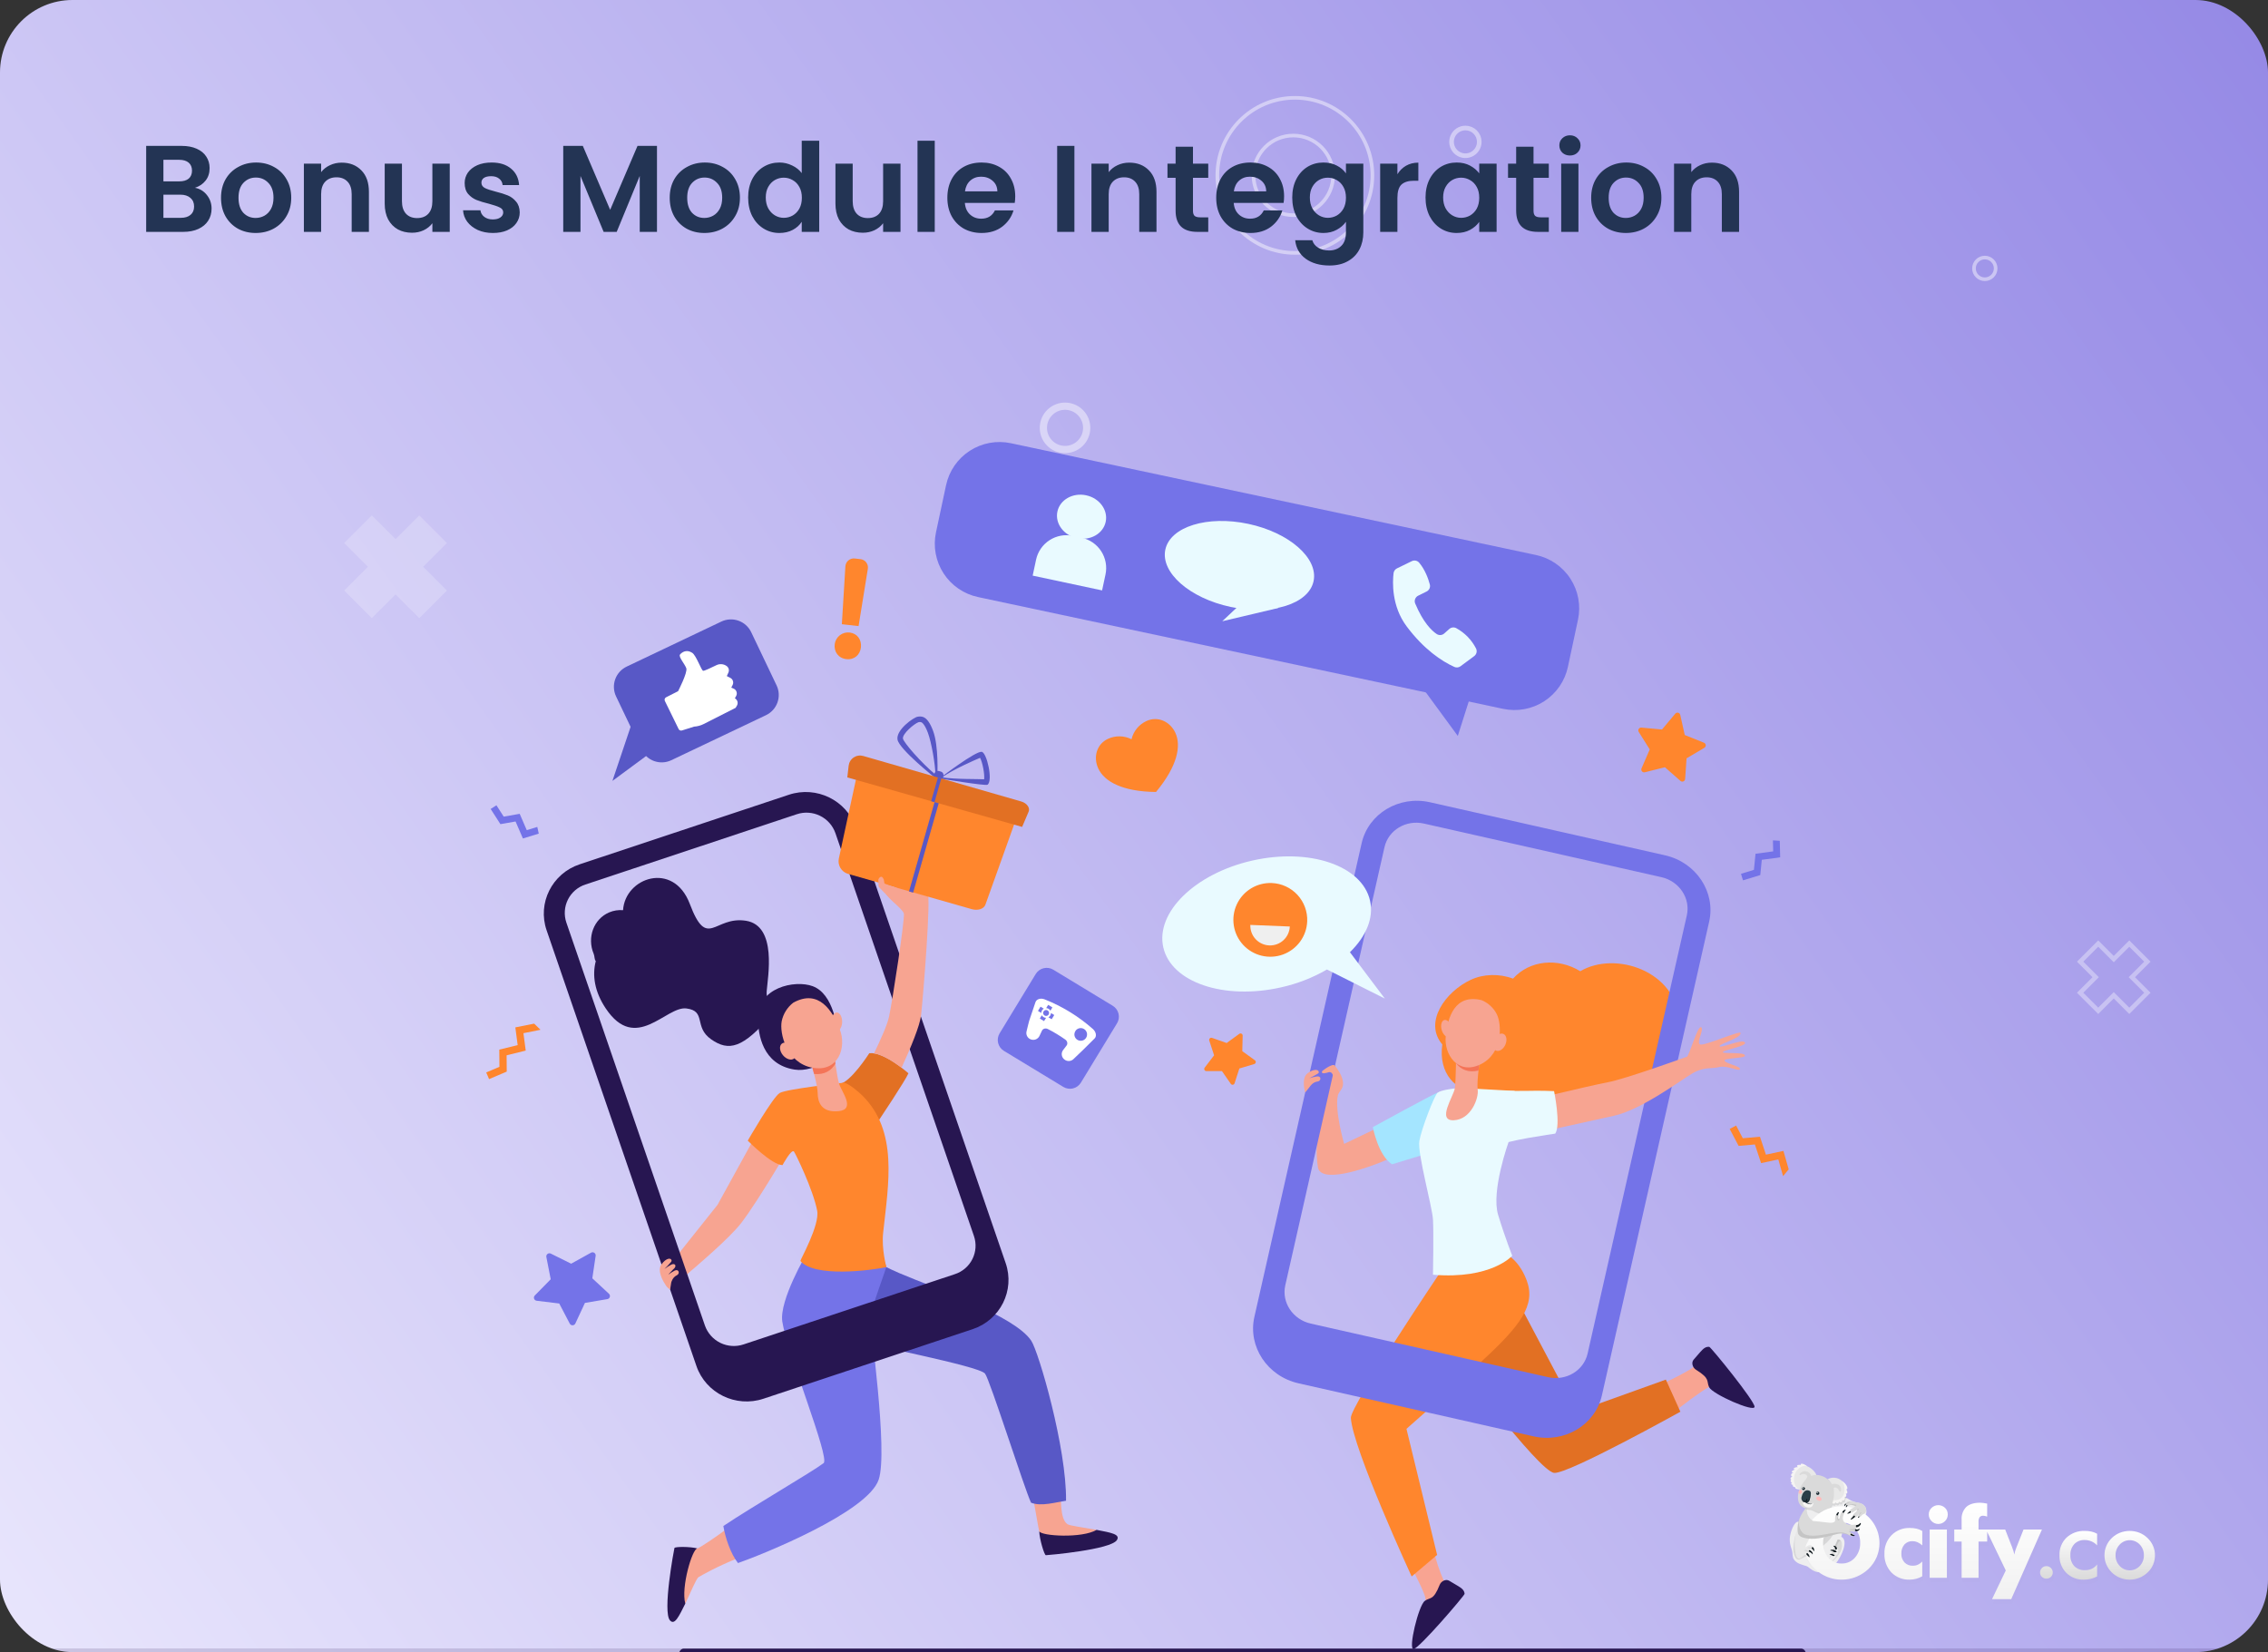 <svg width="626" height="456" viewBox="0 0 626 456" fill="none" xmlns="http://www.w3.org/2000/svg">
<rect x="0" y="0" width="626" height="456" fill="#333333" stroke="none"/>
<g clip-path="url(#clip0_11_2)">
<rect width="626" height="456" rx="20" fill="url(#paint0_linear_11_2)"/>
<g opacity="0.88">
<path opacity="0.23" d="M115.728 142.263L109.177 148.814L102.625 142.263L95 149.888L101.552 156.439L95 162.99L102.626 170.615L109.177 164.064L115.729 170.615L123.354 162.99L116.804 156.439L123.355 149.888L115.728 142.263Z" fill="white"/>
<path opacity="0.4" d="M587.715 260.439L583.426 264.728L579.138 260.439L574.146 265.431L578.435 269.719L574.146 274.009L579.138 279L583.426 274.712L587.715 279L592.706 274.009L588.418 269.72L592.706 265.432L587.715 260.439Z" stroke="white" stroke-width="1.239" stroke-miterlimit="10"/>
<path opacity="0.51" d="M357.405 69.801C369.224 69.801 378.805 60.219 378.805 48.4C378.805 36.581 369.224 27 357.405 27C345.586 27 336.004 36.581 336.004 48.4C336.004 60.219 345.586 69.801 357.405 69.801Z" stroke="white" stroke-miterlimit="10" stroke-linecap="round"/>
<path opacity="0.51" d="M298.075 122.438C300.474 120.169 300.578 116.384 298.309 113.986C296.039 111.587 292.254 111.483 289.856 113.752C287.457 116.022 287.353 119.806 289.623 122.205C291.892 124.603 295.677 124.708 298.075 122.438Z" stroke="white" stroke-width="1.999" stroke-miterlimit="10" stroke-linecap="round"/>
<path opacity="0.51" d="M547.838 77.074C549.49 77.074 550.829 75.735 550.829 74.083C550.829 72.431 549.49 71.092 547.838 71.092C546.186 71.092 544.847 72.431 544.847 74.083C544.847 75.735 546.186 77.074 547.838 77.074Z" stroke="white" stroke-miterlimit="10" stroke-linecap="round"/>
<path opacity="0.51" d="M408.299 39.157C408.299 39.914 408.075 40.653 407.655 41.282C407.235 41.911 406.637 42.401 405.939 42.69C405.24 42.98 404.471 43.056 403.729 42.908C402.987 42.76 402.306 42.396 401.771 41.861C401.236 41.327 400.872 40.645 400.724 39.903C400.577 39.161 400.653 38.393 400.942 37.694C401.232 36.995 401.722 36.398 402.351 35.978C402.979 35.557 403.719 35.333 404.475 35.333C404.977 35.333 405.475 35.432 405.939 35.624C406.403 35.816 406.824 36.098 407.179 36.453C407.534 36.808 407.816 37.23 408.008 37.694C408.2 38.158 408.299 38.655 408.299 39.157Z" stroke="white" stroke-width="1.278" stroke-miterlimit="10" stroke-linecap="round"/>
<path opacity="0.51" d="M356.971 59.389C363.04 59.389 367.96 54.469 367.96 48.4C367.96 42.332 363.04 37.412 356.971 37.412C350.903 37.412 345.983 42.332 345.983 48.4C345.983 54.469 350.903 59.389 356.971 59.389Z" stroke="white" stroke-miterlimit="10" stroke-linecap="round"/>
</g>
<path d="M53.81 51.828C55.147 52.077 56.247 52.746 57.108 53.834C57.969 54.922 58.4 56.169 58.4 57.574C58.4 58.843 58.083 59.965 57.448 60.94C56.836 61.892 55.941 62.64 54.762 63.184C53.583 63.728 52.189 64 50.58 64H40.346V40.268H50.138C51.747 40.268 53.13 40.529 54.286 41.05C55.465 41.571 56.349 42.297 56.938 43.226C57.55 44.155 57.856 45.209 57.856 46.388C57.856 47.771 57.482 48.927 56.734 49.856C56.009 50.785 55.034 51.443 53.81 51.828ZM45.106 50.06H49.458C50.591 50.06 51.464 49.811 52.076 49.312C52.688 48.791 52.994 48.054 52.994 47.102C52.994 46.15 52.688 45.413 52.076 44.892C51.464 44.371 50.591 44.11 49.458 44.11H45.106V50.06ZM49.9 60.124C51.056 60.124 51.951 59.852 52.586 59.308C53.243 58.764 53.572 57.993 53.572 56.996C53.572 55.976 53.232 55.183 52.552 54.616C51.872 54.027 50.954 53.732 49.798 53.732H45.106V60.124H49.9ZM70.558 64.306C68.744 64.306 67.112 63.909 65.662 63.116C64.211 62.3 63.066 61.155 62.228 59.682C61.412 58.209 61.004 56.509 61.004 54.582C61.004 52.655 61.423 50.955 62.262 49.482C63.123 48.009 64.29 46.875 65.764 46.082C67.237 45.266 68.88 44.858 70.694 44.858C72.507 44.858 74.15 45.266 75.624 46.082C77.097 46.875 78.253 48.009 79.092 49.482C79.953 50.955 80.384 52.655 80.384 54.582C80.384 56.509 79.942 58.209 79.058 59.682C78.196 61.155 77.018 62.3 75.522 63.116C74.048 63.909 72.394 64.306 70.558 64.306ZM70.558 60.158C71.419 60.158 72.224 59.954 72.972 59.546C73.742 59.115 74.354 58.481 74.808 57.642C75.261 56.803 75.488 55.783 75.488 54.582C75.488 52.791 75.012 51.42 74.06 50.468C73.13 49.493 71.986 49.006 70.626 49.006C69.266 49.006 68.121 49.493 67.192 50.468C66.285 51.42 65.832 52.791 65.832 54.582C65.832 56.373 66.274 57.755 67.158 58.73C68.064 59.682 69.198 60.158 70.558 60.158ZM94.313 44.892C96.557 44.892 98.371 45.606 99.753 47.034C101.136 48.439 101.827 50.411 101.827 52.95V64H97.067V53.596C97.067 52.1 96.693 50.955 95.945 50.162C95.197 49.346 94.177 48.938 92.885 48.938C91.571 48.938 90.528 49.346 89.757 50.162C89.009 50.955 88.635 52.1 88.635 53.596V64H83.875V45.164H88.635V47.51C89.27 46.694 90.075 46.059 91.049 45.606C92.047 45.13 93.135 44.892 94.313 44.892ZM124.136 45.164V64H119.342V61.62C118.73 62.436 117.925 63.082 116.928 63.558C115.953 64.011 114.888 64.238 113.732 64.238C112.258 64.238 110.955 63.932 109.822 63.32C108.688 62.685 107.793 61.767 107.136 60.566C106.501 59.342 106.184 57.891 106.184 56.214V45.164H110.944V55.534C110.944 57.03 111.318 58.186 112.066 59.002C112.814 59.795 113.834 60.192 115.126 60.192C116.44 60.192 117.472 59.795 118.22 59.002C118.968 58.186 119.342 57.03 119.342 55.534V45.164H124.136ZM136.04 64.306C134.499 64.306 133.116 64.034 131.892 63.49C130.668 62.923 129.694 62.164 128.968 61.212C128.266 60.26 127.88 59.206 127.812 58.05H132.606C132.697 58.775 133.048 59.376 133.66 59.852C134.295 60.328 135.077 60.566 136.006 60.566C136.913 60.566 137.616 60.385 138.114 60.022C138.636 59.659 138.896 59.195 138.896 58.628C138.896 58.016 138.579 57.563 137.944 57.268C137.332 56.951 136.346 56.611 134.986 56.248C133.581 55.908 132.425 55.557 131.518 55.194C130.634 54.831 129.864 54.276 129.206 53.528C128.572 52.78 128.254 51.771 128.254 50.502C128.254 49.459 128.549 48.507 129.138 47.646C129.75 46.785 130.612 46.105 131.722 45.606C132.856 45.107 134.182 44.858 135.7 44.858C137.944 44.858 139.735 45.425 141.072 46.558C142.41 47.669 143.146 49.176 143.282 51.08H138.726C138.658 50.332 138.341 49.743 137.774 49.312C137.23 48.859 136.494 48.632 135.564 48.632C134.703 48.632 134.034 48.791 133.558 49.108C133.105 49.425 132.878 49.867 132.878 50.434C132.878 51.069 133.196 51.556 133.83 51.896C134.465 52.213 135.451 52.542 136.788 52.882C138.148 53.222 139.27 53.573 140.154 53.936C141.038 54.299 141.798 54.865 142.432 55.636C143.09 56.384 143.43 57.381 143.452 58.628C143.452 59.716 143.146 60.691 142.534 61.552C141.945 62.413 141.084 63.093 139.95 63.592C138.84 64.068 137.536 64.306 136.04 64.306ZM181.335 40.268V64H176.575V48.564L170.217 64H166.613L160.221 48.564V64H155.461V40.268H160.867L168.415 57.914L175.963 40.268H181.335ZM194.405 64.306C192.592 64.306 190.96 63.909 189.509 63.116C188.059 62.3 186.914 61.155 186.075 59.682C185.259 58.209 184.851 56.509 184.851 54.582C184.851 52.655 185.271 50.955 186.109 49.482C186.971 48.009 188.138 46.875 189.611 46.082C191.085 45.266 192.728 44.858 194.541 44.858C196.355 44.858 197.998 45.266 199.471 46.082C200.945 46.875 202.101 48.009 202.939 49.482C203.801 50.955 204.231 52.655 204.231 54.582C204.231 56.509 203.789 58.209 202.905 59.682C202.044 61.155 200.865 62.3 199.369 63.116C197.896 63.909 196.241 64.306 194.405 64.306ZM194.405 60.158C195.267 60.158 196.071 59.954 196.819 59.546C197.59 59.115 198.202 58.481 198.655 57.642C199.109 56.803 199.335 55.783 199.335 54.582C199.335 52.791 198.859 51.42 197.907 50.468C196.978 49.493 195.833 49.006 194.473 49.006C193.113 49.006 191.969 49.493 191.039 50.468C190.133 51.42 189.679 52.791 189.679 54.582C189.679 56.373 190.121 57.755 191.005 58.73C191.912 59.682 193.045 60.158 194.405 60.158ZM206.499 54.514C206.499 52.61 206.873 50.921 207.621 49.448C208.392 47.975 209.434 46.841 210.749 46.048C212.064 45.255 213.526 44.858 215.135 44.858C216.359 44.858 217.526 45.13 218.637 45.674C219.748 46.195 220.632 46.898 221.289 47.782V38.84H226.117V64H221.289V61.212C220.7 62.141 219.872 62.889 218.807 63.456C217.742 64.023 216.506 64.306 215.101 64.306C213.514 64.306 212.064 63.898 210.749 63.082C209.434 62.266 208.392 61.121 207.621 59.648C206.873 58.152 206.499 56.441 206.499 54.514ZM221.323 54.582C221.323 53.426 221.096 52.44 220.643 51.624C220.19 50.785 219.578 50.151 218.807 49.72C218.036 49.267 217.209 49.04 216.325 49.04C215.441 49.04 214.625 49.255 213.877 49.686C213.129 50.117 212.517 50.751 212.041 51.59C211.588 52.406 211.361 53.381 211.361 54.514C211.361 55.647 211.588 56.645 212.041 57.506C212.517 58.345 213.129 58.991 213.877 59.444C214.648 59.897 215.464 60.124 216.325 60.124C217.209 60.124 218.036 59.909 218.807 59.478C219.578 59.025 220.19 58.39 220.643 57.574C221.096 56.735 221.323 55.738 221.323 54.582ZM248.548 45.164V64H243.754V61.62C243.142 62.436 242.337 63.082 241.34 63.558C240.365 64.011 239.3 64.238 238.144 64.238C236.671 64.238 235.367 63.932 234.234 63.32C233.101 62.685 232.205 61.767 231.548 60.566C230.913 59.342 230.596 57.891 230.596 56.214V45.164H235.356V55.534C235.356 57.03 235.73 58.186 236.478 59.002C237.226 59.795 238.246 60.192 239.538 60.192C240.853 60.192 241.884 59.795 242.632 59.002C243.38 58.186 243.754 57.03 243.754 55.534V45.164H248.548ZM258.004 38.84V64H253.244V38.84H258.004ZM280.217 54.174C280.217 54.854 280.172 55.466 280.081 56.01H266.311C266.425 57.37 266.901 58.435 267.739 59.206C268.578 59.977 269.609 60.362 270.833 60.362C272.601 60.362 273.859 59.603 274.607 58.084H279.741C279.197 59.897 278.155 61.393 276.613 62.572C275.072 63.728 273.179 64.306 270.935 64.306C269.122 64.306 267.49 63.909 266.039 63.116C264.611 62.3 263.489 61.155 262.673 59.682C261.88 58.209 261.483 56.509 261.483 54.582C261.483 52.633 261.88 50.921 262.673 49.448C263.467 47.975 264.577 46.841 266.005 46.048C267.433 45.255 269.077 44.858 270.935 44.858C272.726 44.858 274.324 45.243 275.729 46.014C277.157 46.785 278.257 47.884 279.027 49.312C279.821 50.717 280.217 52.338 280.217 54.174ZM275.287 52.814C275.265 51.59 274.823 50.615 273.961 49.89C273.1 49.142 272.046 48.768 270.799 48.768C269.621 48.768 268.623 49.131 267.807 49.856C267.014 50.559 266.527 51.545 266.345 52.814H275.287ZM296.553 40.268V64H291.793V40.268H296.553ZM311.694 44.892C313.938 44.892 315.751 45.606 317.134 47.034C318.517 48.439 319.208 50.411 319.208 52.95V64H314.448V53.596C314.448 52.1 314.074 50.955 313.326 50.162C312.578 49.346 311.558 48.938 310.266 48.938C308.951 48.938 307.909 49.346 307.138 50.162C306.39 50.955 306.016 52.1 306.016 53.596V64H301.256V45.164H306.016V47.51C306.651 46.694 307.455 46.059 308.43 45.606C309.427 45.13 310.515 44.892 311.694 44.892ZM329.277 49.074V58.186C329.277 58.821 329.424 59.285 329.719 59.58C330.036 59.852 330.557 59.988 331.283 59.988H333.493V64H330.501C326.489 64 324.483 62.051 324.483 58.152V49.074H322.239V45.164H324.483V40.506H329.277V45.164H333.493V49.074H329.277ZM354.426 54.174C354.426 54.854 354.381 55.466 354.29 56.01H340.52C340.634 57.37 341.11 58.435 341.948 59.206C342.787 59.977 343.818 60.362 345.042 60.362C346.81 60.362 348.068 59.603 348.816 58.084H353.95C353.406 59.897 352.364 61.393 350.822 62.572C349.281 63.728 347.388 64.306 345.144 64.306C343.331 64.306 341.699 63.909 340.248 63.116C338.82 62.3 337.698 61.155 336.882 59.682C336.089 58.209 335.692 56.509 335.692 54.582C335.692 52.633 336.089 50.921 336.882 49.448C337.676 47.975 338.786 46.841 340.214 46.048C341.642 45.255 343.286 44.858 345.144 44.858C346.935 44.858 348.533 45.243 349.938 46.014C351.366 46.785 352.466 47.884 353.236 49.312C354.03 50.717 354.426 52.338 354.426 54.174ZM349.496 52.814C349.474 51.59 349.032 50.615 348.17 49.89C347.309 49.142 346.255 48.768 345.008 48.768C343.83 48.768 342.832 49.131 342.016 49.856C341.223 50.559 340.736 51.545 340.554 52.814H349.496ZM365.279 44.858C366.684 44.858 367.919 45.141 368.985 45.708C370.05 46.252 370.889 46.966 371.501 47.85V45.164H376.295V64.136C376.295 65.881 375.943 67.434 375.241 68.794C374.538 70.177 373.484 71.265 372.079 72.058C370.673 72.874 368.973 73.282 366.979 73.282C364.304 73.282 362.105 72.659 360.383 71.412C358.683 70.165 357.719 68.465 357.493 66.312H362.219C362.468 67.173 363.001 67.853 363.817 68.352C364.655 68.873 365.664 69.134 366.843 69.134C368.225 69.134 369.347 68.715 370.209 67.876C371.07 67.06 371.501 65.813 371.501 64.136V61.212C370.889 62.096 370.039 62.833 368.951 63.422C367.885 64.011 366.661 64.306 365.279 64.306C363.692 64.306 362.241 63.898 360.927 63.082C359.612 62.266 358.569 61.121 357.799 59.648C357.051 58.152 356.677 56.441 356.677 54.514C356.677 52.61 357.051 50.921 357.799 49.448C358.569 47.975 359.601 46.841 360.893 46.048C362.207 45.255 363.669 44.858 365.279 44.858ZM371.501 54.582C371.501 53.426 371.274 52.44 370.821 51.624C370.367 50.785 369.755 50.151 368.985 49.72C368.214 49.267 367.387 49.04 366.503 49.04C365.619 49.04 364.803 49.255 364.055 49.686C363.307 50.117 362.695 50.751 362.219 51.59C361.765 52.406 361.539 53.381 361.539 54.514C361.539 55.647 361.765 56.645 362.219 57.506C362.695 58.345 363.307 58.991 364.055 59.444C364.825 59.897 365.641 60.124 366.503 60.124C367.387 60.124 368.214 59.909 368.985 59.478C369.755 59.025 370.367 58.39 370.821 57.574C371.274 56.735 371.501 55.738 371.501 54.582ZM385.704 48.088C386.316 47.091 387.109 46.309 388.084 45.742C389.081 45.175 390.214 44.892 391.484 44.892V49.89H390.226C388.73 49.89 387.596 50.241 386.826 50.944C386.078 51.647 385.704 52.871 385.704 54.616V64H380.944V45.164H385.704V48.088ZM393.466 54.514C393.466 52.61 393.84 50.921 394.588 49.448C395.358 47.975 396.39 46.841 397.682 46.048C398.996 45.255 400.458 44.858 402.068 44.858C403.473 44.858 404.697 45.141 405.74 45.708C406.805 46.275 407.655 46.989 408.29 47.85V45.164H413.084V64H408.29V61.246C407.678 62.13 406.828 62.867 405.74 63.456C404.674 64.023 403.439 64.306 402.034 64.306C400.447 64.306 398.996 63.898 397.682 63.082C396.39 62.266 395.358 61.121 394.588 59.648C393.84 58.152 393.466 56.441 393.466 54.514ZM408.29 54.582C408.29 53.426 408.063 52.44 407.61 51.624C407.156 50.785 406.544 50.151 405.774 49.72C405.003 49.267 404.176 49.04 403.292 49.04C402.408 49.04 401.592 49.255 400.844 49.686C400.096 50.117 399.484 50.751 399.008 51.59C398.554 52.406 398.328 53.381 398.328 54.514C398.328 55.647 398.554 56.645 399.008 57.506C399.484 58.345 400.096 58.991 400.844 59.444C401.614 59.897 402.43 60.124 403.292 60.124C404.176 60.124 405.003 59.909 405.774 59.478C406.544 59.025 407.156 58.39 407.61 57.574C408.063 56.735 408.29 55.738 408.29 54.582ZM423.275 49.074V58.186C423.275 58.821 423.422 59.285 423.717 59.58C424.034 59.852 424.555 59.988 425.281 59.988H427.491V64H424.499C420.487 64 418.481 62.051 418.481 58.152V49.074H416.237V45.164H418.481V40.506H423.275V45.164H427.491V49.074H423.275ZM433.328 42.92C432.49 42.92 431.787 42.659 431.22 42.138C430.676 41.594 430.404 40.925 430.404 40.132C430.404 39.339 430.676 38.681 431.22 38.16C431.787 37.616 432.49 37.344 433.328 37.344C434.167 37.344 434.858 37.616 435.402 38.16C435.969 38.681 436.252 39.339 436.252 40.132C436.252 40.925 435.969 41.594 435.402 42.138C434.858 42.659 434.167 42.92 433.328 42.92ZM435.674 45.164V64H430.914V45.164H435.674ZM448.741 64.306C446.928 64.306 445.296 63.909 443.845 63.116C442.395 62.3 441.25 61.155 440.411 59.682C439.595 58.209 439.187 56.509 439.187 54.582C439.187 52.655 439.607 50.955 440.445 49.482C441.307 48.009 442.474 46.875 443.947 46.082C445.421 45.266 447.064 44.858 448.877 44.858C450.691 44.858 452.334 45.266 453.807 46.082C455.281 46.875 456.437 48.009 457.275 49.482C458.137 50.955 458.567 52.655 458.567 54.582C458.567 56.509 458.125 58.209 457.241 59.682C456.38 61.155 455.201 62.3 453.705 63.116C452.232 63.909 450.577 64.306 448.741 64.306ZM448.741 60.158C449.603 60.158 450.407 59.954 451.155 59.546C451.926 59.115 452.538 58.481 452.991 57.642C453.445 56.803 453.671 55.783 453.671 54.582C453.671 52.791 453.195 51.42 452.243 50.468C451.314 49.493 450.169 49.006 448.809 49.006C447.449 49.006 446.305 49.493 445.375 50.468C444.469 51.42 444.015 52.791 444.015 54.582C444.015 56.373 444.457 57.755 445.341 58.73C446.248 59.682 447.381 60.158 448.741 60.158ZM472.497 44.892C474.741 44.892 476.554 45.606 477.937 47.034C479.32 48.439 480.011 50.411 480.011 52.95V64H475.251V53.596C475.251 52.1 474.877 50.955 474.129 50.162C473.381 49.346 472.361 48.938 471.069 48.938C469.754 48.938 468.712 49.346 467.941 50.162C467.193 50.955 466.819 52.1 466.819 53.596V64H462.059V45.164H466.819V47.51C467.454 46.694 468.258 46.059 469.233 45.606C470.23 45.13 471.318 44.892 472.497 44.892Z" fill="#233454"/>
<path d="M3.52 455C2.84 455.02 2.199 455.186 1.73 455.465C1.261 455.745 1 456.115 1 456.5C1 456.885 1.261 457.255 1.73 457.535C2.199 457.814 2.84 457.98 3.52 458H618.375C619.069 458 619.735 457.845 620.227 457.568C620.719 457.291 620.997 456.915 621 456.522C621 456.512 621 456.502 621 456.492C621.002 456.297 620.935 456.103 620.804 455.922C620.672 455.741 620.479 455.576 620.235 455.438C619.991 455.299 619.701 455.189 619.382 455.114C619.063 455.039 618.72 455 618.375 455H3.52Z" fill="#271651" fill-opacity="0.16"/>
<path d="M188.7 455.035C188.359 455.055 188.038 455.219 187.803 455.495C187.568 455.771 187.436 456.137 187.436 456.518C187.436 456.898 187.568 457.264 187.803 457.54C188.038 457.816 188.359 457.981 188.7 458H497.124C497.473 458 497.807 457.846 498.054 457.573C498.3 457.299 498.44 456.927 498.441 456.539C498.441 456.53 498.441 456.52 498.441 456.51C498.442 456.317 498.409 456.125 498.343 455.946C498.277 455.767 498.18 455.605 498.058 455.468C497.935 455.331 497.79 455.222 497.63 455.148C497.47 455.073 497.298 455.035 497.124 455.035H188.7Z" fill="#271651"/>
<path d="M339.714 299.159L337.271 295.631L332.975 295.64C332.865 295.641 332.756 295.61 332.663 295.552C332.569 295.494 332.493 295.412 332.444 295.313C332.395 295.215 332.375 295.104 332.386 294.995C332.396 294.885 332.437 294.781 332.504 294.694L335.11 291.283L333.773 287.207C333.738 287.103 333.734 286.991 333.76 286.884C333.787 286.777 333.842 286.68 333.921 286.603C334 286.526 334.098 286.472 334.206 286.449C334.314 286.425 334.426 286.431 334.53 286.468L338.583 287.888L342.052 285.359C342.141 285.294 342.247 285.255 342.356 285.247C342.466 285.238 342.576 285.261 342.674 285.312C342.771 285.363 342.853 285.44 342.909 285.535C342.965 285.63 342.993 285.738 342.99 285.848L342.89 290.136L346.371 292.649C346.461 292.714 346.53 292.802 346.572 292.904C346.614 293.005 346.626 293.117 346.608 293.225C346.589 293.334 346.541 293.435 346.468 293.517C346.395 293.6 346.3 293.66 346.195 293.692L342.079 294.921L340.761 299.004C340.727 299.108 340.665 299.201 340.581 299.272C340.497 299.343 340.395 299.389 340.286 299.406C340.177 299.422 340.066 299.407 339.965 299.364C339.864 299.32 339.777 299.249 339.714 299.159Z" fill="#FF862D"/>
<path d="M453.084 212.088L455.349 206.852L452.312 202.021C452.234 201.897 452.193 201.754 452.192 201.607C452.191 201.461 452.232 201.318 452.309 201.193C452.386 201.068 452.496 200.968 452.627 200.903C452.758 200.837 452.905 200.81 453.051 200.824L458.738 201.356L462.402 196.98C462.496 196.868 462.62 196.785 462.759 196.739C462.898 196.693 463.047 196.687 463.189 196.722C463.331 196.756 463.461 196.83 463.564 196.934C463.666 197.038 463.738 197.169 463.77 197.311L465.02 202.876L470.321 205.003C470.457 205.058 470.575 205.149 470.662 205.267C470.748 205.385 470.8 205.525 470.811 205.671C470.822 205.816 470.792 205.962 470.725 206.092C470.657 206.222 470.554 206.33 470.428 206.405L465.514 209.312L465.126 215.002C465.116 215.148 465.065 215.288 464.98 215.407C464.894 215.526 464.777 215.618 464.642 215.674C464.506 215.73 464.358 215.746 464.213 215.722C464.069 215.698 463.934 215.634 463.824 215.538L459.536 211.769L453.995 213.159C453.853 213.195 453.704 213.19 453.565 213.145C453.425 213.1 453.301 213.018 453.206 212.906C453.112 212.795 453.05 212.659 453.028 212.515C453.007 212.37 453.026 212.223 453.084 212.088Z" fill="#FF862D"/>
<path d="M157.261 365.337L154.355 359.785L148.127 359.029C147.967 359.009 147.816 358.945 147.691 358.845C147.566 358.744 147.471 358.611 147.418 358.459C147.365 358.308 147.355 358.144 147.39 357.988C147.425 357.831 147.503 357.687 147.615 357.572L152.005 353.097L150.802 346.95C150.771 346.793 150.785 346.63 150.842 346.479C150.899 346.329 150.997 346.198 151.125 346.101C151.253 346.003 151.405 345.943 151.566 345.928C151.726 345.913 151.887 345.943 152.031 346.014L157.65 348.8L163.134 345.757C163.275 345.679 163.435 345.642 163.595 345.65C163.756 345.658 163.911 345.711 164.044 345.802C164.176 345.893 164.28 346.02 164.344 346.167C164.408 346.314 164.429 346.477 164.406 346.636L163.489 352.832L168.082 357.099C168.2 357.208 168.284 357.348 168.327 357.503C168.369 357.658 168.367 357.822 168.32 357.976C168.274 358.13 168.186 358.268 168.065 358.374C167.945 358.481 167.797 358.551 167.638 358.578L161.452 359.622L158.807 365.301C158.739 365.447 158.631 365.571 158.497 365.659C158.362 365.747 158.206 365.795 158.045 365.799C157.884 365.802 157.725 365.761 157.587 365.68C157.448 365.598 157.335 365.479 157.261 365.337Z" fill="#7473E8"/>
<path d="M489.353 231.958L489.426 234.991L484.549 235.647L484.107 240.096L480.539 241.183L481.09 242.986L485.862 241.533L486.281 237.317L491.354 236.635L491.244 232.07L489.353 231.958Z" fill="#7473E8"/>
<path d="M230.399 177.747C230.54 176.78 231.055 175.908 231.834 175.317C232.612 174.726 233.592 174.464 234.563 174.588C236.635 174.876 237.831 176.548 237.634 178.654C237.398 180.756 235.804 182.174 233.618 181.931C231.398 181.681 230.112 179.892 230.399 177.747ZM232.363 172.293L233.339 156.31C233.358 155.997 233.441 155.691 233.582 155.41C233.724 155.13 233.921 154.881 234.162 154.679C234.402 154.477 234.682 154.326 234.983 154.235C235.284 154.144 235.6 154.115 235.912 154.15L237.506 154.328C237.818 154.363 238.119 154.461 238.393 154.616C238.666 154.771 238.904 154.979 239.094 155.229C239.284 155.479 239.421 155.764 239.497 156.068C239.573 156.373 239.587 156.689 239.537 156.999L236.978 172.811L232.363 172.293Z" fill="#FF862D"/>
<path d="M209.193 281.347C209.302 285.312 210.326 293.819 219.33 295.226C224.92 296.098 232.079 291.085 231.618 287.405C231.157 283.725 230.133 274.346 224.297 272.198C219.42 270.403 208.951 272.501 209.193 281.347Z" fill="#271651"/>
<path d="M284.326 409.491C285.599 414.829 286.601 422.532 286.974 422.962C287.153 423.168 287.523 424.514 287.703 424.733C293.518 426.844 298.628 424.664 302.678 422.268C299.503 421.705 295.228 421.122 294.631 420.701C292.421 419.144 292.95 413.601 292.552 408.625C290.98 408.902 287.163 407.91 284.326 409.491Z" fill="#F7A491"/>
<path d="M286.853 422.659C286.89 424.767 288.25 429.268 288.669 429.262C289.171 429.256 306.647 427.744 308.294 425.068C309.284 423.458 306.593 423.039 302.678 422.267C298.628 424.665 287.339 423.979 286.853 422.659Z" fill="#271651"/>
<path d="M201.336 421.403C197.293 424.567 193.204 427.093 192.689 427.337C192.442 427.453 191.044 427.45 190.785 427.564C187.19 432.592 187.923 438.091 189.152 442.629C190.545 439.725 192.185 435.67 192.819 435.309C193.828 434.733 197.469 432.574 204.008 429.92C201.792 427.521 202.101 424.556 201.336 421.403Z" fill="#F7A491"/>
<path d="M210.542 309.864L198.052 332.547C198.052 332.547 189.7 343.041 185.401 348.426C186.327 349.939 187.222 351.489 188.022 353.083C192.3 349.45 201.401 341.744 204.65 337.485C209.45 331.194 218.137 316.255 218.137 316.255L210.542 309.864Z" fill="#F7A491"/>
<path d="M243.752 349.345L230.393 369.021C230.393 369.021 229.627 367.703 234.411 369.449C239.194 371.195 270.049 376.95 271.875 379.125C273.167 380.664 282.737 410.881 284.58 414.761C287.355 415.884 291.392 414.637 294.242 414.227C294.423 399.671 286.703 373.171 284.644 370.067C280.041 363.122 258.119 355.621 248.251 351.413C246.65 350.731 245.409 350.118 244.638 349.747C244.066 349.473 243.752 349.345 243.752 349.345Z" fill="#5858C6"/>
<path d="M192.474 427.388C190.43 426.858 186.262 426.874 186.154 427.28C186.026 427.764 182.803 444.979 184.944 447.28C186.232 448.664 187.358 446.188 189.152 442.628C187.923 438.09 191.07 427.501 192.474 427.388Z" fill="#271651"/>
<path d="M240.247 363.195C240.363 361.718 243.528 353.093 244.648 349.734C244.684 349.628 243.856 347.687 242.961 344.893L241.679 345.097L222.685 345.957C222.685 345.957 215.037 358.855 215.927 364.781C217.17 373.054 229.15 402.46 227.328 403.846C224.04 406.346 207.932 415.664 199.655 421.205C200.184 424.406 201.666 428.871 203.697 431.427C210.433 429.088 239.54 417.373 242.535 408.386C245.178 400.448 240.051 365.707 240.247 363.195Z" fill="#7473E8"/>
<path d="M239.941 290.701C239.941 290.701 234.71 298.906 231.625 299.202L242.535 309.279C242.535 309.279 249.966 298.155 250.742 296.247C250.742 296.247 243.978 290.232 239.941 290.701Z" fill="#E27023"/>
<path d="M243.76 340.281C243.271 344.799 244.666 349.74 244.666 349.74C240.28 350.681 224.73 352.66 220.927 348.038C220.79 347.872 226.312 338.15 225.552 334.18C224.43 328.324 219.56 318.395 219.156 317.863C218.478 316.97 215.989 321.59 215.989 321.59C213.072 321.605 206.39 314.836 206.39 314.836C206.39 314.836 213.3 302.818 215.201 301.688C217.103 300.558 232.812 298.851 232.824 298.85C233.98 298.767 237.138 301.503 238.006 302.367C247.935 312.259 245.26 326.432 243.76 340.281Z" fill="#FF862D"/>
<path d="M223.967 293.808C223.967 293.808 225.68 299.457 225.692 301.753C225.703 304.049 226.621 307.175 231.444 306.702C236.266 306.229 232.31 301.383 231.626 299.202C230.942 297.021 230.12 290.136 230.12 290.136L223.967 293.808Z" fill="#F7A491"/>
<path d="M230.577 293.585C230.307 291.706 230.12 290.136 230.12 290.136L223.967 293.808C223.967 293.808 224.317 294.963 224.702 296.441C227.59 296.717 229.532 295.46 230.577 293.585Z" fill="#F47458"/>
<path d="M218.95 276.758C217.313 278.026 216.183 279.835 215.763 281.86C215.113 285.193 217.096 293.416 224.258 294.711C231.419 296.005 233.748 289.092 231.782 284.078C229.816 279.063 226.024 272.847 218.95 276.758Z" fill="#F7A491"/>
<path d="M232.444 281.986C232.452 283.387 231.795 284.526 230.978 284.53C230.161 284.534 229.493 283.402 229.485 282.002C229.478 280.601 230.135 279.462 230.952 279.458C231.769 279.454 232.437 280.586 232.444 281.986Z" fill="#F7A491"/>
<path d="M218.875 288.963C219.818 290.091 219.962 291.521 219.199 292.157C218.436 292.793 217.053 292.393 216.111 291.266C215.169 290.138 215.024 288.708 215.787 288.073C216.55 287.437 217.933 287.836 218.875 288.963Z" fill="#F7A491"/>
<path d="M211.612 273.619C211.893 269.777 214.616 255.493 205.863 254.139C197.11 252.785 195.242 262.33 190.39 249.481C185.894 237.578 172.531 242.187 171.973 251.226C170.675 251.113 169.368 251.319 168.167 251.824C163.885 253.626 161.959 258.75 163.866 263.268C164.169 263.987 163.997 264.699 164.442 265.293C163.417 269.229 164.123 273.731 167.168 278.303C175.483 290.79 183.823 277.645 189.446 278.346C195.069 279.046 191.404 283.434 196.274 286.86C201.145 290.285 205.066 289.388 212.994 280.044L214.951 277.469C214.951 277.469 211.331 277.46 211.612 273.619Z" fill="#271651"/>
<path d="M457.629 382.414C462.016 380.665 465.944 378.287 466.408 378.043C466.765 377.855 468.254 376.76 468.465 376.607C472.332 378.905 473.746 380.857 476.793 383.928C474.538 384.05 473.582 382.203 472.719 382.396C471.676 382.628 468.394 384.825 463.262 388.789C462.374 385.924 459.787 384.477 457.629 382.414Z" fill="#F8A492"/>
<path d="M395.539 427.297C396.252 430.449 397.27 433.524 398.578 436.48C398.684 436.708 399.364 436.883 399.479 437.117C396.568 440.543 395.309 446.241 391.77 448.731C392.024 446.49 393.53 442.284 393.484 441.402C393.428 440.337 391.803 436.74 388.741 431.027C391.72 430.63 393.143 429.078 395.539 427.297Z" fill="#F8A492"/>
<path d="M397.38 437.423C397.777 436.427 399.089 435.738 400.021 436.327C400.96 436.921 402.208 437.571 403.143 438.216C404.191 438.942 404.265 439.757 404.239 439.942C404.163 440.476 391.765 454.951 390.177 455.161C388.589 455.37 391.525 443.129 393.268 441.871C394.816 440.751 395.594 441.905 397.38 437.423Z" fill="#271651"/>
<path d="M468.096 378.053C467.184 377.485 466.741 376.074 467.488 375.263C468.242 374.447 469.106 373.336 469.908 372.535C470.811 371.635 471.628 371.708 471.805 371.767C472.318 371.938 484.363 386.707 484.285 388.304C484.207 389.902 472.67 384.826 471.742 382.889C470.917 381.167 472.194 380.61 468.096 378.053Z" fill="#271651"/>
<path d="M400.284 373.341C400.284 373.341 424.736 406.24 428.991 406.542C432.97 406.826 463.81 389.658 463.81 389.658L459.799 380.792L435.103 389.658L417.907 357.166L400.284 373.341Z" fill="#E27023"/>
<path d="M414.36 345.541C414.36 345.541 418.837 346.605 421.395 353.415C423.953 360.225 419.676 365.883 408.952 375.753C398.513 385.362 388.203 394.386 388.203 394.386L396.667 429.178L389.633 435.136C389.633 435.136 373.328 399.778 372.854 391.359C372.673 388.144 397.733 350.86 397.733 350.86L414.36 345.541Z" fill="#FF862D"/>
<path d="M395.442 302.944L381.808 310.556L371.008 315.735C371.008 315.735 368.371 306.785 369.255 302.398C369.381 301.771 370.004 301.028 370.226 300.695C372.007 298.028 368.201 293.884 368.201 293.884C368.201 293.884 365.908 293.234 364.349 297.012C362.789 300.79 365.668 302.393 365.668 302.393C365.668 302.393 362.385 313.832 363.76 322.167C364.48 326.535 375.417 323.327 384.13 319.566C388.536 317.665 392.789 315.427 396.85 312.872L395.442 302.944Z" fill="#F7A491"/>
<path d="M398.507 301.638C398.219 301.369 397.745 301.211 396.972 301.497C395.283 302.124 378.919 311.1 378.919 311.1C378.919 311.1 380.387 318.951 384.225 321.363L392.469 318.851L398.775 302.936C398.865 302.718 398.888 302.478 398.84 302.246C398.793 302.015 398.677 301.803 398.507 301.638Z" fill="#A4E5FF"/>
<path d="M436.183 268.076C429.971 264.277 422.227 265.01 417.616 270.115C413.821 268.691 409.471 268.802 405.951 270.443C399.006 273.682 392.859 282.137 398.093 288.276C396.98 296.426 401.864 301.165 407.949 301.707C411.256 308.333 422.982 309.013 429.728 303.556C435.302 305.706 441.922 304.779 446.043 300.765C447.032 299.801 448.481 298.258 448.812 298.117C448.414 298.317 464.341 296.209 463.614 282.19C462.872 267.887 445.728 262.397 436.183 268.076Z" fill="#FF862D"/>
<path d="M407.957 300.553L418.068 301.11L416.389 315.214C416.389 315.214 411.51 328.789 413.5 335.315C415.49 341.842 417.408 346.595 417.408 346.595C417.408 346.595 411.652 353.193 395.522 351.845C395.522 351.845 395.735 340.139 395.522 336.592C395.309 333.045 391.187 318.289 391.756 314.955C392.324 311.622 395.877 302.398 396.801 301.618C397.725 300.838 401.384 300.447 401.384 300.447L407.957 300.553Z" fill="#E9FAFF"/>
<path d="M408.433 292.808C408.433 292.808 408.26 293.948 408.094 295.413C407.888 297.24 407.695 299.572 407.868 300.82C408.181 303.068 406.062 308.992 401.278 309.208C396.495 309.424 401.178 302.664 401.539 300.435C401.901 298.205 401.898 290.083 401.898 290.083L408.433 292.808Z" fill="#F7A491"/>
<path d="M401.937 293.52C401.937 291.644 401.898 290.082 401.898 290.082L408.433 292.808C408.433 292.808 408.254 293.987 408.086 295.486C405.301 296.162 403.224 295.206 401.937 293.52Z" fill="#F47458"/>
<path d="M408.927 276.054C410.743 276.801 412.233 278.17 413.128 279.916C414.564 282.799 414.826 290.814 408.607 293.799C402.387 296.784 398.514 291.051 399.045 285.972C399.577 280.894 401.474 274.26 408.927 276.054Z" fill="#F7A491"/>
<path d="M397.912 284.229C398.258 285.511 399.147 286.387 399.894 286.186C400.642 285.985 400.968 284.781 400.621 283.499C400.274 282.217 399.386 281.341 398.638 281.543C397.89 281.744 397.565 282.947 397.912 284.229Z" fill="#F7A491"/>
<path d="M412.378 286.974C411.801 288.241 412.03 289.585 412.888 289.974C413.746 290.363 414.909 289.651 415.485 288.383C416.062 287.115 415.834 285.772 414.975 285.383C414.117 284.994 412.954 285.705 412.378 286.974Z" fill="#F7A491"/>
<path d="M277.583 348.65C276.633 345.886 237.928 233.319 236.237 228.403C233.648 220.874 225.364 216.828 217.734 219.365L160.004 238.56C152.373 241.097 148.286 249.257 150.875 256.784L192.222 377.033C194.81 384.561 203.095 388.607 210.725 386.07L268.455 366.875C276.086 364.338 280.173 356.178 277.583 348.65ZM263.562 351.685L205.238 371.077C203.13 371.784 200.828 371.633 198.831 370.657C196.834 369.681 195.302 367.96 194.566 365.864L156.325 254.647C155.972 253.612 155.829 252.517 155.903 251.427C155.977 250.336 156.268 249.271 156.757 248.293C157.247 247.315 157.927 246.444 158.756 245.73C159.586 245.017 160.549 244.475 161.591 244.136L219.915 224.743C222.023 224.037 224.325 224.187 226.322 225.163C228.32 226.138 229.852 227.86 230.586 229.956C239.873 256.962 267.992 338.744 268.828 341.173C269.181 342.208 269.324 343.303 269.25 344.394C269.176 345.485 268.886 346.55 268.396 347.528C267.906 348.506 267.226 349.377 266.397 350.09C265.567 350.804 264.604 351.346 263.562 351.685H263.562Z" fill="#271651"/>
<path d="M459.582 236.08L394.709 221.438C386.134 219.503 377.681 224.569 375.828 232.754L346.225 363.487C344.372 371.672 349.82 379.876 358.394 381.812L423.268 396.454C431.842 398.389 440.296 393.323 442.149 385.138L471.751 254.405C473.605 246.22 468.156 238.016 459.582 236.08ZM438.206 373.595C437.137 378.315 432.261 381.238 427.316 380.121L361.776 365.329C356.831 364.212 353.689 359.482 354.758 354.76L382.138 233.844C383.207 229.123 388.082 226.201 393.028 227.317L458.568 242.11C463.513 243.226 466.656 247.957 465.587 252.679L438.206 373.595Z" fill="#7473E8"/>
<path d="M417.661 304.769C417.661 304.769 438.98 299.6 443.733 298.73C448.485 297.86 464.977 291.921 465.611 291.67C466.245 291.418 468.594 282.948 469.524 283.54C470.454 284.131 468.097 287.81 469.262 288.287C470.426 288.763 480.358 284.323 480.427 285.126C480.556 286.628 474.453 288.074 474.646 288.764C474.838 289.454 480.877 286.671 481.616 287.705C482.355 288.739 475.653 289.811 475.532 290.393C475.41 290.976 481.968 290.218 481.612 291.46C481.418 292.135 475.763 291.994 476.002 292.778C476.24 293.562 480.547 294.333 480.248 295.089C479.949 295.845 476.728 293.962 474.503 294.527C472.277 295.092 470.378 294.364 467.101 296.284C463.824 298.205 453.073 306.305 445.426 307.979C437.78 309.652 420.896 313.395 420.896 313.395L417.661 304.769Z" fill="#F7A491"/>
<path d="M412.497 301.493C413.218 301.148 415.432 301.092 418.066 301.112C419.035 301.119 420.4 301.126 421.435 301.097C425.287 300.987 428.944 301.168 428.944 301.168C428.944 301.168 430.881 310.509 429.269 312.895C429.269 312.895 414.203 315.044 414.566 316.09L412.497 301.493Z" fill="#E9FAFF"/>
<path d="M360.254 301.546L361.553 299.908C361.553 299.908 362.359 298.659 363.573 298.537C364.787 298.415 364.75 296.895 363.464 297.112C362.752 297.224 362.052 297.399 361.371 297.635C361.371 297.635 363.925 296.324 363.971 296.154C364.225 295.198 362.814 294.828 360.926 296.228C359.037 297.628 360.254 301.546 360.254 301.546Z" fill="#F7A491"/>
<path d="M186.173 350.729C185.596 351.039 185.041 351.39 184.515 351.78C184.527 351.753 184.54 351.726 184.554 351.699C184.826 351.414 185.759 350.418 185.767 350.412C186.994 349.477 186.349 348.478 185.202 349.098C184.565 349.434 183.959 349.825 183.39 350.268C183.39 350.268 185.38 348.33 185.371 348.028C185.343 347.04 183.848 347.146 182.513 349.08C181.345 350.773 183.068 353.734 183.568 354.435C183.879 355.056 184.365 355.574 184.965 355.924L185.27 353.992C185.27 353.992 185.629 352.55 186.738 352.044C187.847 351.537 187.32 350.11 186.173 350.729Z" fill="#F7A491"/>
<path d="M364.963 295.612C364.963 295.612 367.991 293.182 368.473 294.216C368.954 295.25 368.745 297.485 368.292 297.327C367.84 297.169 367.901 295.575 366.6 295.991C366.237 296.107 364.435 296.675 364.963 295.612Z" fill="#F7A491"/>
<path d="M414.875 195.651L269.948 164.797C268.012 164.385 266.175 163.596 264.544 162.476C262.913 161.355 261.519 159.924 260.442 158.266C259.365 156.607 258.625 154.753 258.265 152.809C257.906 150.865 257.933 148.869 258.346 146.936L261.126 133.918C261.96 130.013 264.314 126.599 267.669 124.427C271.024 122.255 275.106 121.502 279.017 122.335L423.944 153.189C427.855 154.022 431.275 156.371 433.45 159.721C435.626 163.071 436.38 167.146 435.546 171.051L432.766 184.069C431.932 187.973 429.578 191.387 426.223 193.559C422.868 195.731 418.786 196.483 414.875 195.651Z" fill="#7473E8"/>
<path d="M389.027 184.93L402.373 203.131L406.651 189.662L389.027 184.93Z" fill="#7473E8"/>
<path d="M305.186 144.041C304.488 147.308 300.939 149.321 297.257 148.537C293.576 147.754 291.158 144.47 291.857 141.203C292.555 137.937 296.104 135.924 299.785 136.707C303.466 137.491 305.884 140.774 305.186 144.041Z" fill="#E9FAFF"/>
<path d="M298.54 148.424L296.133 147.911C293.911 147.439 291.592 147.866 289.686 149.1C287.78 150.334 286.443 152.274 285.969 154.492L285.032 158.882L304.194 162.961L305.132 158.571C305.366 157.473 305.382 156.339 305.177 155.235C304.973 154.13 304.553 153.077 303.941 152.135C303.329 151.192 302.537 150.38 301.61 149.743C300.683 149.106 299.64 148.658 298.54 148.424Z" fill="#E9FAFF"/>
<path d="M362.564 160.411C361.212 166.74 350.957 169.921 339.658 167.516C328.359 165.111 320.296 158.03 321.648 151.7C323 145.371 333.255 142.19 344.554 144.596C355.852 147.001 363.916 154.081 362.564 160.411Z" fill="#E9FAFF"/>
<path d="M343.9 165.327L337.362 171.472L352.853 167.813L352.275 157.835L343.9 165.327Z" fill="#E9FAFF"/>
<path d="M391.427 164.423L393.77 163.261C394.12 163.088 394.399 162.798 394.56 162.442C394.72 162.086 394.752 161.686 394.651 161.309C394.24 159.787 393.366 157.278 391.713 155.314C391.47 155.026 391.138 154.827 390.769 154.75C390.401 154.672 390.017 154.72 389.678 154.886L385.58 156.884C385.326 157.008 385.107 157.194 384.943 157.424C384.779 157.655 384.676 157.922 384.643 158.203C384.355 160.613 384.045 167.264 388.248 172.878C393.038 179.276 397.961 182.514 401.415 184.079C401.69 184.204 401.994 184.253 402.295 184.221C402.596 184.189 402.883 184.077 403.125 183.897L406.9 181.095C407.221 180.857 407.446 180.514 407.538 180.126C407.629 179.738 407.58 179.33 407.399 178.975C406.189 176.613 404.296 174.667 401.966 173.39C401.66 173.222 401.309 173.152 400.962 173.191C400.615 173.23 400.288 173.375 400.027 173.607L398.614 174.86C398.334 175.108 397.978 175.257 397.604 175.282C397.23 175.307 396.858 175.207 396.547 174.999C395.167 174.076 392.821 171.841 390.618 166.585C390.453 166.19 390.444 165.746 390.595 165.345C390.745 164.943 391.043 164.614 391.427 164.423Z" fill="#E9FAFF"/>
<path d="M293.497 300.008L277.092 290.055C276.292 289.57 275.718 288.787 275.496 287.88C275.274 286.972 275.423 286.014 275.909 285.215L285.878 268.837C286.119 268.441 286.435 268.097 286.809 267.824C287.183 267.55 287.607 267.353 288.057 267.244C288.507 267.134 288.975 267.114 289.433 267.184C289.891 267.255 290.33 267.415 290.726 267.655L307.131 277.609C307.527 277.849 307.872 278.165 308.146 278.538C308.42 278.911 308.617 279.335 308.727 279.784C308.837 280.234 308.857 280.7 308.786 281.158C308.715 281.615 308.555 282.054 308.314 282.449L298.344 298.827C297.858 299.626 297.074 300.199 296.165 300.42C295.256 300.642 294.297 300.493 293.497 300.008Z" fill="#7473E8"/>
<path d="M302.14 286.617C302.747 285.998 302.547 284.812 301.65 284.02C297.72 280.548 293.218 277.782 288.344 275.843C287.231 275.398 286.083 275.77 285.806 276.611C283.534 283.32 284.317 280.801 283.335 284.699C283.231 285.139 283.29 285.602 283.501 286.002C283.711 286.402 284.059 286.713 284.48 286.878C284.924 287.057 285.419 287.062 285.867 286.893C286.315 286.724 286.682 286.393 286.896 285.965C287.128 285.473 287.359 284.981 287.59 284.489C287.852 283.922 288.59 283.706 289.225 284.03C290.897 284.88 292.503 285.852 294.033 286.937C294.614 287.349 294.766 288.097 294.388 288.586L293.406 289.87C293.128 290.254 293.007 290.73 293.069 291.2C293.131 291.67 293.37 292.099 293.738 292.399C294.08 292.691 294.515 292.853 294.966 292.856C295.417 292.859 295.854 292.702 296.201 292.414C296.922 291.779 300.885 287.919 302.14 286.617Z" fill="white"/>
<path d="M289.438 278.453C289.643 278.578 289.812 278.755 289.925 278.967L290.475 278.062L289.308 277.354L288.757 278.259C288.998 278.261 289.233 278.328 289.438 278.453Z" fill="#7473E8"/>
<path d="M287.595 278.902C287.72 278.697 287.897 278.529 288.109 278.416L287.203 277.867L286.494 279.032L287.4 279.582C287.403 279.342 287.47 279.107 287.595 278.902Z" fill="#7473E8"/>
<path d="M288.045 280.742C287.839 280.618 287.671 280.44 287.558 280.229L287.007 281.133L288.175 281.842L288.725 280.937C288.485 280.934 288.25 280.867 288.045 280.742Z" fill="#7473E8"/>
<path d="M290.083 279.614C290.08 279.854 290.012 280.088 289.888 280.293C289.763 280.498 289.585 280.666 289.374 280.779L290.28 281.329L290.989 280.164L290.083 279.614Z" fill="#7473E8"/>
<path d="M289.441 280.022C289.357 280.16 289.233 280.27 289.087 280.338C288.94 280.407 288.776 280.43 288.616 280.405C288.456 280.38 288.307 280.308 288.188 280.199C288.069 280.09 287.985 279.948 287.947 279.791C287.908 279.634 287.918 279.469 287.973 279.317C288.029 279.165 288.128 279.033 288.259 278.938C288.389 278.843 288.546 278.788 288.707 278.781C288.869 278.774 289.029 278.816 289.167 278.9C289.353 279.012 289.486 279.194 289.537 279.404C289.588 279.615 289.554 279.837 289.441 280.022Z" fill="#7473E8"/>
<path d="M299.791 286.428C299.612 286.723 299.348 286.959 299.034 287.104C298.72 287.25 298.37 287.3 298.028 287.247C297.686 287.194 297.367 287.041 297.112 286.808C296.857 286.574 296.677 286.27 296.595 285.934C296.513 285.598 296.533 285.246 296.651 284.921C296.77 284.597 296.982 284.314 297.261 284.11C297.541 283.906 297.874 283.789 298.22 283.774C298.566 283.759 298.909 283.847 299.205 284.027C299.601 284.267 299.886 284.656 299.996 285.106C300.106 285.556 300.032 286.032 299.791 286.428Z" fill="#7473E8"/>
<path d="M312.316 204.044C312.575 202.947 313.081 201.924 313.796 201.052C314.511 200.18 315.416 199.483 316.441 199.013C319.59 197.554 322.985 199.185 324.412 202.256C326.063 205.81 325.059 211.385 319.077 218.596C309.699 218.499 304.787 215.664 303.136 212.11C301.709 209.039 302.654 205.398 305.802 203.939C306.824 203.461 307.942 203.221 309.071 203.24C310.2 203.258 311.31 203.533 312.316 204.044Z" fill="#FF862D"/>
<path d="M211.426 197.398L185.297 209.828C184.564 210.177 183.769 210.378 182.958 210.42C182.148 210.462 181.336 210.344 180.571 210.074C179.806 209.803 179.102 209.384 178.499 208.841C177.896 208.299 177.406 207.643 177.056 206.911L170.045 192.221C169.696 191.49 169.495 190.696 169.453 189.887C169.41 189.077 169.528 188.268 169.8 187.504C170.071 186.74 170.49 186.037 171.034 185.434C171.577 184.832 172.234 184.343 172.967 183.994L199.096 171.564C200.576 170.86 202.276 170.772 203.821 171.319C205.367 171.866 206.631 173.003 207.337 174.481L214.348 189.171C214.697 189.902 214.898 190.696 214.941 191.505C214.983 192.315 214.865 193.125 214.593 193.889C214.322 194.653 213.903 195.356 213.359 195.958C212.816 196.56 212.159 197.049 211.426 197.398Z" fill="#5858C6"/>
<path d="M174.632 198.897L169.036 215.544L181.466 206.367L174.632 198.897Z" fill="#5858C6"/>
<path d="M183.856 192.46L187.161 190.783C187.161 190.783 189.839 185.613 189.429 184.444C189.019 183.274 187.19 181.265 187.699 180.654C188.207 180.044 189.475 179.142 191.06 180.186C192.21 180.943 193.574 185.083 194.091 185.153C194.415 185.197 196.342 184.286 197.739 183.599C198.19 183.377 198.692 183.283 199.193 183.326C199.693 183.37 200.172 183.549 200.578 183.845L200.58 183.847C200.851 184.045 201.046 184.329 201.132 184.654C201.219 184.978 201.19 185.322 201.053 185.628L200.611 186.609L201.574 187.102C201.919 187.278 202.179 187.583 202.299 187.95C202.419 188.317 202.388 188.717 202.214 189.062L201.845 189.794L202.469 190.057C202.659 190.136 202.83 190.255 202.971 190.405C203.111 190.555 203.219 190.733 203.286 190.927C203.353 191.122 203.379 191.328 203.361 191.533C203.343 191.738 203.282 191.936 203.182 192.116L202.837 192.734L202.986 192.84C203.284 193.053 203.491 193.37 203.567 193.728C203.642 194.086 203.581 194.459 203.394 194.774L203.038 195.375L194.234 199.839C193.409 200.258 192.507 200.503 191.584 200.561L188.227 201.62C188.053 201.675 187.864 201.665 187.696 201.593C187.528 201.521 187.391 201.392 187.311 201.227L183.514 193.476C183.426 193.296 183.413 193.088 183.476 192.898C183.54 192.708 183.677 192.551 183.856 192.46Z" fill="white"/>
<path d="M345.634 237.534C361.389 233.962 375.943 238.9 378.141 248.562C379.241 253.394 377.042 258.491 372.6 262.827L382.235 275.624L366.26 267.6C362.315 269.879 358.044 271.54 353.594 272.525C337.839 276.097 323.286 271.16 321.087 261.498C318.889 251.836 329.879 241.108 345.634 237.534Z" fill="#E9FAFF"/>
<path d="M360.807 254.312C360.725 256.323 360.048 258.265 358.861 259.891C357.674 261.518 356.03 262.757 354.138 263.452C352.246 264.146 350.19 264.264 348.23 263.792C346.27 263.32 344.495 262.278 343.128 260.799C341.761 259.319 340.864 257.468 340.551 255.48C340.238 253.492 340.522 251.455 341.368 249.628C342.214 247.801 343.583 246.266 345.303 245.216C347.023 244.166 349.017 243.648 351.031 243.729C352.369 243.783 353.683 244.099 354.899 244.66C356.115 245.221 357.208 246.015 358.116 246.998C359.023 247.981 359.728 249.133 360.19 250.387C360.652 251.642 360.862 252.976 360.807 254.312Z" fill="#FF862D"/>
<path d="M345.111 255.292C345.082 256.006 345.194 256.718 345.441 257.389C345.688 258.06 346.065 258.676 346.55 259.201C347.53 260.262 348.892 260.891 350.337 260.949C351.781 261.007 353.19 260.49 354.253 259.512C355.315 258.533 355.945 257.173 356.004 255.731L345.111 255.292Z" fill="#EFEFEF"/>
<path d="M147.439 282.54L142.241 283.575L142.886 288.465L137.811 289.711L137.85 294.459L134.204 296.012L134.991 297.854L139.868 295.779L139.83 291.278L145.11 289.981L144.476 285.172L149.186 284.234L147.439 282.54Z" fill="#FF862D"/>
<path d="M493.706 322.759L492.255 317.669L487.425 318.703L485.775 313.752L481.037 314.172L479.195 310.669L477.418 311.6L479.882 316.287L484.371 315.889L486.088 321.04L490.839 320.022L492.153 324.635L493.706 322.759Z" fill="#FF862D"/>
<path d="M148.3 228.244L145.394 229.134L143.443 224.625L139.034 225.403L137.021 222.267L135.43 223.284L138.122 227.479L142.301 226.741L144.331 231.432L148.703 230.093L148.3 228.244Z" fill="#7473E8"/>
<path d="M256.012 246.48C254.998 245.645 252.629 244.959 251.451 244.854C250.272 244.748 245.124 244.751 244.458 245.987C243.791 247.223 249.195 250.723 249.483 252.178C249.771 253.633 246.353 276.224 245.367 280.71C244.88 282.923 243.012 287.09 241.243 290.746C243.787 291.152 246.895 293.23 248.848 294.712C251.35 289.247 253.91 283.104 254.228 280.216C254.872 274.388 257.026 247.315 256.012 246.48Z" fill="#F7A491"/>
<path d="M270.938 207.508C269.184 207.361 260.01 214.346 260.01 214.346L259.6 214.894C259.6 214.894 271.986 216.983 272.567 216.595C274.137 215.547 272.38 207.629 270.938 207.508ZM260.04 214.559C263.03 212.388 269.189 209.729 270.515 209.17C271.198 210.426 271.821 213.734 271.638 215.097C270.177 214.988 263.664 215.135 260.04 214.559Z" fill="#5858C6"/>
<path d="M257.54 201.718C255.953 197.478 254.403 197.676 253.303 197.819C252.204 197.961 247.262 201.455 247.724 204.141C248.186 206.827 258.073 214.67 258.073 214.67L258.727 213.914C258.727 213.914 259.127 205.958 257.54 201.718ZM249.229 203.878C248.999 202.538 252.426 199.683 253.553 199.324C253.771 199.28 253.995 199.277 254.214 199.315C254.423 199.375 255.177 199.763 256.109 202.252C257.128 204.973 258.193 211.267 258.178 213.78C254.236 210.491 249.486 205.032 249.229 203.878Z" fill="#5858C6"/>
<path d="M257.465 215.089L257.917 213.508C257.953 213.381 258.014 213.263 258.096 213.16C258.178 213.056 258.28 212.97 258.395 212.906C258.51 212.842 258.637 212.802 258.768 212.786C258.899 212.771 259.032 212.782 259.159 212.818L259.698 212.972C259.825 213.008 259.943 213.069 260.046 213.151C260.15 213.233 260.236 213.334 260.3 213.449C260.364 213.565 260.405 213.691 260.42 213.822C260.435 213.953 260.424 214.085 260.388 214.212L259.936 215.794C259.862 216.049 259.69 216.266 259.457 216.395C259.224 216.524 258.95 216.556 258.693 216.483L258.155 216.329C257.899 216.256 257.682 216.085 257.552 215.852C257.423 215.619 257.391 215.345 257.465 215.089V215.089Z" fill="#5858C6"/>
<path d="M268.206 250.935L234.092 241.209C233.203 240.956 232.445 240.375 231.97 239.583C231.495 238.792 231.339 237.85 231.535 236.948L237.571 209.081L281.997 221.746L271.984 249.708C271.565 250.879 269.901 251.419 268.206 250.935Z" fill="#FF862D"/>
<path d="M282.124 228.24L233.869 214.582L234.241 211.34C234.294 210.883 234.446 210.443 234.686 210.051C234.926 209.658 235.249 209.323 235.632 209.068C236.016 208.812 236.45 208.644 236.906 208.574C237.361 208.503 237.826 208.533 238.269 208.66L281.877 221.222C283.427 221.669 284.368 222.969 283.914 224.036L282.124 228.24Z" fill="#E27023"/>
<path d="M258.891 214.585L257.015 221.148L257.933 221.409L259.808 214.846L258.891 214.585Z" fill="#5858C6"/>
<path d="M257.953 221.382L250.896 246.05L252.043 246.378L259.101 221.709L257.953 221.382Z" fill="#5858C6"/>
<path d="M247.219 246.442L247.343 244.993C246.252 244.68 245.178 244.309 244.126 243.882L243.938 242.776C243.325 241.26 242.644 242.341 242.446 242.687C242.446 242.687 242.396 244.633 242.614 244.86C242.614 244.86 244.914 247.285 245.896 248.202C246.382 248.657 247.934 249.914 247.934 249.914L249.168 248.206L247.219 246.442Z" fill="#F7A491"/>
<g clip-path="url(#clip1_11_2)">
<path fill-rule="evenodd" clip-rule="evenodd" d="M498.825 404.723C498.452 404.4 498.011 404.163 497.535 404.027C497.447 404.004 497.356 403.996 497.266 404.002C497.221 404.005 497.177 404.018 497.137 404.039C497.097 404.06 497.061 404.089 497.033 404.125C497.006 404.16 496.991 404.204 496.991 404.249C496.991 404.294 497.006 404.337 497.033 404.373C496.762 404.296 496.474 404.3 496.205 404.386C496.151 404.405 496.103 404.437 496.067 404.481C496.031 404.525 496.008 404.578 496.001 404.633C496.001 404.78 496.148 404.889 496.273 404.932C495.916 404.916 495.56 404.997 495.247 405.168C495.181 405.197 495.127 405.247 495.094 405.311C495.08 405.369 495.089 405.429 495.119 405.481C495.15 405.532 495.199 405.569 495.257 405.585C495.375 405.614 495.498 405.61 495.614 405.574C495.302 405.639 495.007 405.768 494.749 405.954C494.696 405.983 494.652 406.023 494.618 406.073C494.585 406.123 494.565 406.179 494.559 406.238C494.567 406.294 494.593 406.345 494.632 406.386C494.672 406.426 494.723 406.453 494.779 406.462C494.891 406.479 495.006 406.472 495.115 406.442C494.931 406.494 494.756 406.575 494.599 406.683C494.521 406.738 494.458 406.811 494.415 406.896C494.372 406.981 494.352 407.075 494.355 407.17C494.359 407.216 494.372 407.262 494.394 407.303C494.416 407.345 494.446 407.382 494.482 407.411C494.519 407.441 494.561 407.464 494.606 407.478C494.651 407.491 494.699 407.496 494.746 407.491C494.563 407.622 494.506 407.66 494.394 407.753C494.336 407.796 494.288 407.852 494.253 407.916C494.219 407.98 494.2 408.051 494.196 408.123C494.196 408.267 494.352 408.406 494.484 408.349C494.396 408.396 494.325 408.47 494.283 408.56C494.241 408.65 494.229 408.751 494.249 408.848C494.269 408.946 494.32 409.034 494.395 409.1C494.47 409.166 494.564 409.207 494.664 409.216C494.479 409.274 494.351 409.427 494.425 409.604C494.473 409.691 494.548 409.762 494.638 409.807C494.728 409.852 494.83 409.869 494.93 409.856C494.893 409.884 494.864 409.92 494.845 409.962C494.827 410.004 494.819 410.049 494.823 410.095C494.827 410.14 494.842 410.184 494.867 410.222C494.893 410.26 494.928 410.291 494.969 410.313C495.15 410.44 495.366 410.512 495.588 410.52C495.551 410.563 495.532 410.618 495.533 410.675C495.535 410.731 495.557 410.785 495.597 410.826C495.678 410.906 495.781 410.961 495.894 410.983C496.189 411.066 496.496 411.104 496.804 411.094L498.825 404.723Z" fill="#F6F5F4"/>
<path fill-rule="evenodd" clip-rule="evenodd" d="M501.359 407.24C501.262 406.465 499.818 404.943 498.557 404.643C497.295 404.344 495.597 405.681 495.247 407.335C494.897 408.989 495.492 410.757 496.794 411.092C498.037 409.516 499.589 408.206 501.359 407.24Z" fill="#E8E8E8"/>
<path fill-rule="evenodd" clip-rule="evenodd" d="M496.883 406.644C497.172 406.34 497.561 406.146 497.98 406.097C498.399 406.047 498.823 406.145 499.177 406.373C499.846 406.797 500.458 408.082 499.647 408.895C498.836 409.708 497.731 409.883 497.603 409.719C497.475 409.555 499.122 407.89 498.756 407.311C498.567 407.071 498.292 406.912 497.988 406.865C497.684 406.818 497.373 406.887 497.119 407.059C496.751 407.272 496.522 407.083 496.883 406.644Z" fill="#DADADA"/>
<path fill-rule="evenodd" clip-rule="evenodd" d="M512.271 420.325C513.807 419.58 513.809 418.7 514.457 418.447C515.106 418.195 515.325 417.415 515.019 416.329C514.18 414.453 512.726 415.11 510.88 414.15C509.468 413.414 508.242 412.267 506.179 412.403C504.784 412.497 500.243 413.398 498.752 416.298C497.262 419.198 497.081 420.172 497.081 420.172C497.081 420.172 496.847 419.795 496.001 420.088C495.155 420.38 494.07 422.895 494.002 424.723C493.935 426.552 494.628 427.556 494.729 428.557C494.83 429.558 494.743 430.265 495.763 431.096C496.783 431.927 498.519 432.105 498.994 432.458C499.469 432.811 500.839 434.059 502.145 433.934C502.45 433.926 502.75 433.857 503.027 433.73C504.428 433.3 505.699 432.532 506.726 431.495C508.077 429.96 510.405 425.244 508.232 424.182C508.379 423.612 508.495 423.036 508.579 422.454C508.657 421.927 509.438 421.165 509.438 420.586C509.442 419.09 510.735 421.068 512.271 420.325Z" fill="#EEEEEF"/>
<path opacity="0.1" fill-rule="evenodd" clip-rule="evenodd" d="M507.332 420.878C507.477 420.056 507.452 419.214 507.259 418.402C507.066 417.591 506.709 416.826 506.209 416.154C506.91 416.768 507.496 417.5 507.939 418.316L510.523 414.226L507.332 420.878Z" fill="black"/>
<path opacity="0.1" fill-rule="evenodd" clip-rule="evenodd" d="M509.302 414.284C509.318 414.11 509.295 413.935 509.236 413.77C509.45 413.84 509.675 413.639 509.711 413.417C509.719 413.369 509.721 413.321 509.717 413.273C509.105 413.223 507.724 412.479 506.532 412.406L506.292 412.776C506.297 412.65 506.299 412.523 506.299 412.401C506.259 412.4 506.22 412.402 506.18 412.405C504.785 412.499 499.844 413.422 498.353 416.323C498.502 416.482 498.684 416.607 498.887 416.689C499.09 416.77 499.308 416.806 499.527 416.794C500.304 416.794 500.963 417.46 501.939 417.72C502.639 417.899 503.38 417.835 504.038 417.538C504.695 417.242 505.23 416.731 505.553 416.092C505.647 415.899 505.731 415.7 505.803 415.498C505.843 415.495 505.883 415.488 505.922 415.478C505.984 415.548 506.067 415.596 506.159 415.616C506.251 415.636 506.347 415.625 506.433 415.587C506.603 415.507 506.736 415.367 506.808 415.195C506.817 415.252 506.838 415.306 506.871 415.354C506.903 415.402 506.945 415.442 506.995 415.473C507.044 415.503 507.1 415.522 507.158 415.529C507.215 415.535 507.274 415.53 507.329 415.512C507.439 415.468 507.536 415.399 507.613 415.309C507.689 415.22 507.742 415.113 507.767 414.999C507.784 415.056 507.813 415.108 507.852 415.153C507.892 415.197 507.941 415.232 507.996 415.256C508.051 415.279 508.11 415.29 508.17 415.288C508.23 415.286 508.288 415.27 508.341 415.243C508.444 415.178 508.522 415.081 508.561 414.967C508.601 414.853 508.6 414.729 508.56 414.616C508.614 414.684 508.691 414.732 508.778 414.749C508.864 414.767 508.954 414.753 509.031 414.711C509.107 414.666 509.171 414.604 509.218 414.53C509.265 414.455 509.294 414.371 509.302 414.284Z" fill="black"/>
<path fill-rule="evenodd" clip-rule="evenodd" d="M509.135 413.19C509.349 413.26 509.573 413.059 509.609 412.837C509.623 412.614 509.572 412.391 509.461 412.196C509.496 412.238 509.545 412.266 509.6 412.273C509.654 412.279 509.71 412.265 509.753 412.232C509.796 412.197 509.83 412.153 509.854 412.104C509.878 412.055 509.892 412.002 509.894 411.948C509.889 411.634 509.78 411.331 509.584 411.085C509.728 411.131 509.866 410.99 509.897 410.844C509.913 410.613 509.863 410.382 509.752 410.177C509.45 409.59 508.981 409.104 508.401 408.779L504.924 414.15C504.913 414.264 504.93 414.378 504.973 414.484C505.016 414.589 505.085 414.683 505.173 414.756C505.262 414.83 505.366 414.881 505.479 414.905C505.592 414.93 505.709 414.926 505.82 414.896C505.882 414.965 505.964 415.013 506.055 415.033C506.147 415.053 506.242 415.043 506.327 415.006C506.497 414.925 506.631 414.786 506.703 414.614C506.712 414.671 506.733 414.725 506.765 414.773C506.797 414.821 506.84 414.861 506.889 414.891C506.939 414.921 506.994 414.94 507.052 414.947C507.11 414.954 507.168 414.948 507.224 414.93C507.334 414.887 507.431 414.817 507.508 414.728C507.584 414.638 507.637 414.532 507.663 414.417C507.679 414.474 507.708 414.527 507.747 414.571C507.787 414.615 507.836 414.65 507.891 414.674C507.945 414.697 508.005 414.708 508.064 414.706C508.124 414.704 508.183 414.689 508.236 414.662C508.339 414.597 508.416 414.5 508.456 414.386C508.496 414.272 508.495 414.148 508.455 414.034C508.509 414.103 508.586 414.15 508.673 414.168C508.76 414.185 508.85 414.172 508.927 414.13C509.003 414.085 509.067 414.023 509.114 413.949C509.161 413.875 509.19 413.792 509.199 413.705C509.215 413.531 509.193 413.355 509.135 413.19Z" fill="#F6F5F4"/>
<path fill-rule="evenodd" clip-rule="evenodd" d="M504.445 408.287C505.044 407.959 505.729 407.818 506.411 407.881C507.093 407.944 507.739 408.208 508.267 408.64C509.303 409.591 509.384 411.839 508.675 412.965C508.375 413.385 507.959 413.709 507.476 413.9C506.994 414.092 506.466 414.141 505.956 414.043C505.964 412.726 506.014 409.41 504.445 408.287Z" fill="#E8E8E8"/>
<path fill-rule="evenodd" clip-rule="evenodd" d="M505.475 409.802C505.809 409.611 506.194 409.524 506.58 409.551C506.966 409.579 507.334 409.72 507.637 409.957C507.863 410.149 508.028 410.402 508.11 410.685C508.192 410.968 508.188 411.269 508.099 411.55C507.975 411.891 507.738 411.774 507.577 411.379C507.364 410.857 506.551 410.046 505.784 411.036C505.782 411.037 505.205 410.181 505.475 409.802Z" fill="#DADADA"/>
<path fill-rule="evenodd" clip-rule="evenodd" d="M502.536 407.292C501.888 407.09 501.197 407.056 500.531 407.193C499.866 407.331 499.246 407.634 498.733 408.075C497.54 409.201 496.712 410.651 496.355 412.243C496.07 413.74 496.391 415.057 497.223 415.707C497.5 415.962 497.829 416.155 498.187 416.274C498.546 416.393 498.926 416.436 499.303 416.399C500.079 416.399 500.864 416.878 501.839 417.139C503.253 417.516 504.5 417.045 505.453 415.51C506.227 414.263 506.298 412.333 506.155 410.928C506.011 409.522 504.313 407.736 502.536 407.292Z" fill="#DADADA"/>
<path fill-rule="evenodd" clip-rule="evenodd" d="M502.777 413.963C502.675 414.107 502.521 414.208 502.346 414.245C502.171 414.281 501.989 414.25 501.837 414.158C501.44 413.99 501.211 413.629 501.33 413.351C501.432 413.206 501.586 413.106 501.761 413.069C501.936 413.033 502.118 413.064 502.27 413.156C502.67 413.322 502.893 413.682 502.777 413.963Z" fill="#FFBCBC"/>
<path fill-rule="evenodd" clip-rule="evenodd" d="M497.389 411.816C497.376 411.957 497.313 412.089 497.211 412.189C497.11 412.288 496.976 412.349 496.833 412.361C496.768 412.352 496.705 412.329 496.649 412.294C496.593 412.259 496.545 412.212 496.509 412.158C496.473 412.103 496.449 412.041 496.439 411.976C496.43 411.912 496.434 411.845 496.452 411.783C496.465 411.642 496.528 411.51 496.63 411.411C496.731 411.311 496.865 411.25 497.008 411.238C497.073 411.247 497.136 411.27 497.192 411.305C497.248 411.34 497.296 411.387 497.332 411.442C497.368 411.497 497.392 411.558 497.402 411.623C497.412 411.688 497.407 411.754 497.389 411.817V411.816Z" fill="#FFBCBC"/>
<path fill-rule="evenodd" clip-rule="evenodd" d="M498.178 411.038C498.146 411.114 498.091 411.178 498.022 411.224C497.952 411.269 497.87 411.292 497.787 411.292C497.704 411.291 497.622 411.266 497.554 411.219C497.485 411.173 497.431 411.107 497.4 411.031C497.369 410.954 497.362 410.871 497.379 410.79C497.396 410.709 497.437 410.636 497.496 410.578C497.556 410.52 497.631 410.482 497.713 410.466C497.795 410.451 497.88 410.461 497.956 410.493C498.059 410.536 498.14 410.618 498.181 410.72C498.223 410.822 498.222 410.937 498.178 411.038Z" fill="#1C2A32"/>
<path fill-rule="evenodd" clip-rule="evenodd" d="M497.792 410.782C497.781 410.807 497.763 410.829 497.739 410.844C497.716 410.859 497.688 410.867 497.66 410.867C497.632 410.867 497.605 410.858 497.581 410.842C497.558 410.827 497.54 410.805 497.53 410.779C497.52 410.753 497.517 410.725 497.523 410.698C497.529 410.671 497.543 410.646 497.563 410.626C497.583 410.607 497.608 410.594 497.636 410.589C497.663 410.584 497.692 410.587 497.718 410.598C497.752 410.613 497.779 410.64 497.793 410.675C497.807 410.709 497.807 410.748 497.792 410.782Z" fill="#FBF9F9"/>
<path fill-rule="evenodd" clip-rule="evenodd" d="M502.136 412.347C502.101 412.429 502.042 412.499 501.967 412.548C501.892 412.597 501.803 412.623 501.713 412.623C501.623 412.622 501.535 412.595 501.46 412.545C501.386 412.495 501.328 412.424 501.294 412.342C501.26 412.259 501.252 412.168 501.271 412.081C501.289 411.994 501.333 411.914 501.398 411.851C501.462 411.789 501.544 411.747 501.632 411.731C501.721 411.714 501.813 411.724 501.896 411.759C502.006 411.806 502.093 411.894 502.138 412.004C502.183 412.114 502.182 412.237 502.136 412.347Z" fill="#1C2A32"/>
<path fill-rule="evenodd" clip-rule="evenodd" d="M501.727 412.077C501.713 412.111 501.687 412.139 501.655 412.156C501.622 412.173 501.584 412.179 501.548 412.171C501.511 412.164 501.479 412.145 501.455 412.117C501.432 412.088 501.419 412.053 501.419 412.016C501.419 411.979 501.432 411.944 501.455 411.916C501.479 411.887 501.511 411.868 501.548 411.861C501.584 411.854 501.622 411.859 501.655 411.876C501.687 411.894 501.713 411.922 501.727 411.956C501.735 411.975 501.739 411.995 501.739 412.016C501.739 412.037 501.735 412.058 501.727 412.077Z" fill="#FBF9F9"/>
<path fill-rule="evenodd" clip-rule="evenodd" d="M498.851 414.782C499.391 415.192 500.309 415.228 500.614 414.747C500.614 414.747 500.419 415.832 499.768 416.032C499.462 416.115 499.141 416.123 498.831 416.054C498.522 415.986 498.234 415.844 497.993 415.64C497.842 415.513 497.73 415.347 497.668 415.16C497.607 414.974 497.598 414.774 497.644 414.583C497.644 414.583 498.169 413.937 498.851 414.782Z" fill="#F6F5F4"/>
<path fill-rule="evenodd" clip-rule="evenodd" d="M498.848 414.782C498.17 413.933 497.641 414.586 497.641 414.586C497.633 414.613 497.627 414.641 497.622 414.669C497.794 414.609 497.97 414.557 498.147 414.515C498.457 414.82 498.843 415.039 499.266 415.149C499.951 415.305 500.185 415.051 500.185 415.051C499.956 415.108 499.717 415.113 499.486 415.066C499.254 415.019 499.036 414.922 498.848 414.782Z" fill="#1C2A32"/>
<path fill-rule="evenodd" clip-rule="evenodd" d="M498.977 411.333C498.052 411.211 497.457 412.281 497.268 413.148C497.212 413.294 497.19 413.451 497.204 413.607C497.218 413.762 497.267 413.912 497.347 414.047C497.428 414.181 497.538 414.295 497.67 414.382C497.801 414.468 497.951 414.524 498.107 414.545C498.212 414.634 498.337 414.696 498.471 414.725C498.606 414.754 498.746 414.749 498.878 414.711C499.45 414.476 499.584 413.691 499.671 413.092C499.774 412.417 500.174 411.483 498.977 411.333Z" fill="#2A3E48"/>
<path fill-rule="evenodd" clip-rule="evenodd" d="M499.721 412.831V412.827C499.838 412.479 499.842 412.104 499.733 411.753C499.77 412.154 499.694 412.557 499.515 412.919C499.345 413.373 499.237 414.173 498.976 414.317C498.714 414.46 498.681 414.124 498.291 414.085C498.121 414.067 497.975 414.167 497.773 414.191C497.652 414.193 497.535 414.153 497.441 414.078C497.347 414.004 497.282 413.9 497.257 413.783C497.299 413.982 497.404 414.163 497.557 414.3C497.71 414.436 497.902 414.521 498.107 414.543C498.211 414.632 498.336 414.694 498.471 414.723C498.605 414.752 498.745 414.747 498.877 414.709C499.449 414.474 499.583 413.688 499.67 413.09C499.677 413.04 499.686 412.99 499.697 412.939C499.707 412.903 499.713 412.864 499.721 412.831Z" fill="#1C2A32"/>
<path fill-rule="evenodd" clip-rule="evenodd" d="M498.176 414.497C498.638 414.341 498.55 413.677 498.741 413.698C498.932 413.72 498.852 414.149 498.663 414.351C498.599 414.411 498.521 414.456 498.437 414.481C498.352 414.506 498.263 414.511 498.176 414.497Z" fill="#0E171C"/>
<path fill-rule="evenodd" clip-rule="evenodd" d="M508.03 428.247C508.42 427.399 508.512 426.447 508.291 425.542C508.203 425.339 508.049 425.171 507.854 425.064C507.658 424.958 507.432 424.919 507.211 424.955L503.992 432.412C504.769 432.185 505.469 431.755 506.019 431.167C506.818 430.287 507.495 429.305 508.03 428.247Z" fill="#DADADA"/>
<path opacity="0.1" fill-rule="evenodd" clip-rule="evenodd" d="M508.187 425.368C508.084 425.21 507.937 425.087 507.763 425.013C507.59 424.938 507.398 424.916 507.212 424.949L503.993 432.407C505.213 430.426 506.274 428.353 507.164 426.208C507.412 425.564 507.96 425.083 508.187 425.368Z" fill="black"/>
<path fill-rule="evenodd" clip-rule="evenodd" d="M508.03 428.243C507.492 429.684 506.626 430.985 505.5 432.045C504.543 432.768 503.992 432.405 503.992 432.405C503.992 432.405 504.84 430.43 504.988 430.096C505.136 429.761 505.389 429.628 505.407 429.41C505.426 429.193 505.569 428.915 505.809 428.935C505.809 428.935 505.568 428.099 506.131 427.955C506.131 427.955 505.978 427.328 506.461 427.214C506.568 427.187 506.68 427.185 506.789 427.207C506.897 427.229 506.999 427.274 507.087 427.34C507.175 427.406 507.247 427.491 507.298 427.588C507.349 427.685 507.377 427.792 507.38 427.902C507.347 428.308 507.185 428.38 507.185 428.38C507.24 428.478 507.264 428.59 507.255 428.701C507.246 428.812 507.204 428.919 507.134 429.007C507.079 429.086 507.006 429.151 506.922 429.197C506.837 429.244 506.742 429.27 506.645 429.274C506.697 429.396 506.709 429.531 506.68 429.659C506.65 429.788 506.581 429.904 506.482 429.993C506.218 430.266 505.645 430.749 505.662 430.951C505.679 431.153 507.197 429.986 508.03 428.243Z" fill="#EEEEEF"/>
<path fill-rule="evenodd" clip-rule="evenodd" d="M506.119 427.89C506.244 427.94 506.376 427.972 506.511 427.983C506.778 428.024 507.019 428.166 507.181 428.38C507.09 428.077 506.768 427.949 506.66 427.89C506.553 427.83 506.528 427.711 506.66 427.714C506.77 427.714 506.747 427.348 506.734 427.202C506.642 427.189 506.548 427.193 506.457 427.214C506.071 427.309 506.094 427.726 506.119 427.89Z" fill="#DADADA"/>
<path fill-rule="evenodd" clip-rule="evenodd" d="M506.252 428.948C506.339 428.966 506.42 429.006 506.488 429.063C506.556 429.119 506.609 429.192 506.642 429.274C506.648 429.183 506.632 429.092 506.594 429.009C506.557 428.926 506.499 428.853 506.427 428.797C506.27 428.655 506.031 428.595 506.097 428.478C506.163 428.361 506.308 428.396 506.434 428.412C506.56 428.429 506.383 428.027 506.383 428.027C506.383 428.027 506.251 427.983 506.134 427.943V427.955C505.572 428.098 505.811 428.935 505.811 428.935C505.957 428.912 506.107 428.916 506.252 428.948Z" fill="#DADADA"/>
<path fill-rule="evenodd" clip-rule="evenodd" d="M506.533 427.656C506.577 427.686 506.629 427.705 506.683 427.711C506.737 427.718 506.791 427.711 506.842 427.692C506.892 427.672 506.937 427.641 506.973 427.601C507.009 427.561 507.034 427.512 507.047 427.46C507.025 427.3 506.964 427.148 506.869 427.016C506.774 426.885 506.648 426.779 506.502 426.707C506.202 426.584 506.024 426.688 506.058 426.757C506.091 426.826 506.278 426.888 506.411 427.071C506.518 427.247 506.561 427.453 506.533 427.656Z" fill="#0E171C"/>
<path fill-rule="evenodd" clip-rule="evenodd" d="M506.905 428.37C506.781 428.422 506.647 428.447 506.512 428.445C506.378 428.442 506.245 428.411 506.123 428.354C506 428.273 505.991 428.111 505.661 428.052C505.331 427.993 505.107 428.022 505.215 427.88C505.323 427.739 505.876 427.719 506.22 427.827C506.564 427.935 507.04 428.167 506.905 428.37Z" fill="#0E171C"/>
<path fill-rule="evenodd" clip-rule="evenodd" d="M506.362 429.39C506.311 429.48 506.093 429.517 505.886 429.456C505.713 429.403 505.76 429.35 505.52 429.224C505.384 429.137 505.228 429.085 505.066 429.073C504.937 429.062 505 428.913 505.302 428.912C505.569 428.904 505.835 428.953 506.082 429.054C506.324 429.169 506.444 429.266 506.362 429.39Z" fill="#0E171C"/>
<path opacity="0.1" fill-rule="evenodd" clip-rule="evenodd" d="M506.655 422.09C506.655 422.09 501.042 426.303 500.675 425.983C500.308 425.663 499.41 426.048 499.51 425.648C499.743 424.922 499.875 424.169 499.9 423.408C499.849 422.659 499.481 422.111 498.254 421.495L495.559 423.682C495.28 424.746 495.098 425.833 495.016 426.93C494.913 427.946 495.102 428.97 495.561 429.885C495.969 430.521 496.375 430.567 496.882 430.342C497.468 430.226 502.605 427.416 504.362 425.636C505.381 424.635 506.164 423.424 506.655 422.09Z" fill="black"/>
<g opacity="0.09">
<path opacity="0.09" d="M585.468 436.718C584.625 436.381 583.857 435.882 583.21 435.251C582.564 434.624 582.049 433.878 581.691 433.057C581.342 432.239 581.165 431.359 581.171 430.472C581.166 429.582 581.346 428.701 581.699 427.883C582.051 427.067 582.564 426.329 583.21 425.714C583.856 425.093 584.619 424.603 585.456 424.274C587.175 423.606 589.087 423.606 590.807 424.274C591.652 424.614 592.421 425.116 593.07 425.75C593.718 426.37 594.235 427.111 594.59 427.93C594.935 428.735 595.111 429.602 595.108 430.476C595.114 431.368 594.939 432.251 594.593 433.074C594.25 433.888 593.738 434.621 593.091 435.228C592.425 435.868 591.64 436.376 590.779 436.722C589.931 437.061 589.024 437.234 588.11 437.231C587.205 437.23 586.308 437.056 585.47 436.718H585.468ZM585.369 427.545C584.612 428.343 584.203 429.403 584.23 430.497C584.202 431.591 584.611 432.653 585.369 433.451C585.721 433.831 586.149 434.135 586.626 434.342C587.103 434.55 587.618 434.657 588.139 434.657C588.66 434.657 589.176 434.55 589.653 434.342C590.13 434.135 590.558 433.831 590.909 433.451C591.666 432.652 592.075 431.591 592.048 430.497C592.075 429.403 591.667 428.344 590.913 427.543C590.561 427.163 590.133 426.859 589.656 426.651C589.179 426.443 588.663 426.336 588.141 426.336C587.619 426.336 587.104 426.443 586.626 426.651C586.149 426.859 585.721 427.163 585.369 427.543L585.369 427.545ZM570.629 435.353C569.999 434.711 569.508 433.95 569.185 433.116C568.862 432.281 568.714 431.39 568.75 430.497C568.711 429.596 568.864 428.697 569.198 427.858C569.532 427.019 570.04 426.258 570.689 425.625C571.37 424.997 572.171 424.51 573.045 424.191C573.918 423.873 574.848 423.73 575.778 423.77C576.388 423.764 576.996 423.829 577.591 423.963C578.134 424.086 578.655 424.285 579.141 424.554V427.769C578.708 427.297 578.178 426.921 577.587 426.667C576.982 426.409 576.329 426.279 575.671 426.285C575.143 426.263 574.617 426.353 574.127 426.549C573.638 426.745 573.196 427.042 572.832 427.42C572.093 428.247 571.71 429.326 571.764 430.428C571.699 431.551 572.086 432.654 572.839 433.497C573.228 433.878 573.693 434.173 574.205 434.364C574.718 434.556 575.265 434.638 575.811 434.606C576.458 434.616 577.098 434.483 577.687 434.219C578.257 433.942 578.754 433.538 579.14 433.039V436.334C578.602 436.633 578.025 436.857 577.425 437.002C576.79 437.154 576.139 437.229 575.486 437.226C574.59 437.26 573.697 437.111 572.862 436.789C572.027 436.466 571.268 435.978 570.633 435.353H570.629ZM563.897 436.461C563.733 436.305 563.604 436.118 563.517 435.91C563.43 435.703 563.387 435.48 563.391 435.255C563.387 435.024 563.43 434.795 563.516 434.581C563.603 434.367 563.732 434.173 563.897 434.009C564.057 433.844 564.251 433.713 564.465 433.626C564.679 433.538 564.909 433.495 565.141 433.499C565.373 433.495 565.603 433.538 565.817 433.627C566.031 433.715 566.225 433.846 566.385 434.012C566.549 434.175 566.679 434.369 566.767 434.582C566.855 434.795 566.898 435.023 566.895 435.253C566.899 435.478 566.857 435.701 566.77 435.909C566.683 436.116 566.554 436.304 566.39 436.46C566.227 436.621 566.033 436.748 565.819 436.833C565.605 436.918 565.376 436.96 565.146 436.956C564.915 436.96 564.685 436.919 564.47 436.834C564.256 436.749 564.061 436.622 563.897 436.461Z" fill="black"/>
<path opacity="0.09" d="M550.136 442.604L553.927 434.687L548.792 424.021V426.719H546.414V436.714H541.739V426.717H539.712V423.393H541.739V420.66C541.691 420.021 541.78 419.379 542.001 418.777C542.221 418.175 542.568 417.626 543.019 417.165C543.876 416.382 545.155 415.99 546.856 415.99C547.144 415.993 547.431 416.014 547.715 416.055C548.045 416.096 548.408 416.159 548.791 416.235V419.826C548.598 419.751 548.399 419.689 548.197 419.641C548.032 419.604 547.864 419.585 547.695 419.583C547.511 419.567 547.327 419.595 547.156 419.664C546.986 419.733 546.835 419.841 546.715 419.979C546.478 420.366 546.371 420.816 546.409 421.267V423.392H553.767L555.648 428.207C555.808 428.61 555.94 428.985 556.049 429.332C556.149 429.652 556.228 429.977 556.286 430.306C556.344 429.973 556.422 429.643 556.519 429.319C556.624 428.983 556.756 428.613 556.915 428.209L558.824 423.395H563.91L555.436 442.604H550.136ZM522.367 435.252C521.712 434.557 521.204 433.74 520.873 432.848C520.541 431.957 520.393 431.009 520.436 430.06C520.4 429.12 520.555 428.183 520.894 427.305C521.232 426.426 521.745 425.623 522.404 424.945C523.062 424.286 523.852 423.77 524.722 423.428C525.593 423.086 526.525 422.927 527.461 422.959C528.085 422.953 528.708 423.018 529.316 423.155C529.868 423.285 530.395 423.499 530.88 423.79V427.766C530.483 427.405 530.033 427.108 529.545 426.883C529.12 426.698 528.66 426.603 528.195 426.604C527.774 426.584 527.354 426.657 526.965 426.817C526.576 426.977 526.227 427.219 525.943 427.527C525.357 428.231 525.059 429.126 525.109 430.036C525.064 430.931 525.376 431.807 525.977 432.477C526.278 432.783 526.642 433.023 527.044 433.179C527.447 433.336 527.878 433.406 528.31 433.385C528.777 433.388 529.24 433.291 529.667 433.102C530.123 432.888 530.533 432.59 530.874 432.224V436.298C530.337 436.601 529.763 436.836 529.166 436.997C528.591 437.147 527.998 437.223 527.403 437.222C526.471 437.259 525.541 437.103 524.674 436.763C523.807 436.424 523.021 435.909 522.367 435.252ZM504.621 436.457C503.362 435.952 502.217 435.204 501.253 434.259C500.27 433.334 499.49 432.22 498.96 430.985C498.439 429.753 498.175 428.43 498.182 427.095C498.169 425.756 498.434 424.429 498.963 423.197C499.491 421.965 500.271 420.853 501.254 419.932C502.218 418.987 503.363 418.24 504.622 417.735C507.195 416.708 510.072 416.708 512.645 417.735C513.911 418.24 515.064 418.987 516.037 419.932C517.479 421.349 518.463 423.157 518.864 425.127C519.266 427.097 519.067 429.14 518.294 430.998C517.772 432.224 517.005 433.334 516.039 434.259C514.556 435.679 512.687 436.643 510.66 437.033C508.633 437.423 506.534 437.223 504.62 436.458L504.621 436.457ZM504.963 423.038C503.981 424.162 503.463 425.611 503.514 427.095C503.454 428.583 503.963 430.038 504.94 431.172C505.396 431.692 505.963 432.105 506.601 432.382C507.238 432.658 507.93 432.791 508.626 432.77C509.319 432.786 510.006 432.65 510.64 432.372C511.273 432.094 511.836 431.681 512.288 431.162C513.274 430.036 513.791 428.583 513.737 427.095C513.786 425.609 513.262 424.16 512.271 423.042C511.821 422.524 511.261 422.11 510.631 421.829C510.001 421.549 509.317 421.41 508.626 421.421C507.932 421.406 507.244 421.544 506.611 421.823C505.977 422.103 505.414 422.518 504.963 423.039L504.963 423.038ZM532.915 436.714V423.394H537.671V436.714H532.915ZM533.445 421.074C533.196 420.835 532.999 420.548 532.866 420.232C532.732 419.915 532.665 419.575 532.668 419.232C532.662 418.893 532.727 418.557 532.86 418.244C532.993 417.932 533.189 417.65 533.438 417.416C533.935 416.937 534.602 416.668 535.296 416.665C535.99 416.663 536.659 416.927 537.159 417.402C537.407 417.639 537.601 417.923 537.732 418.238C537.862 418.553 537.924 418.891 537.916 419.231C537.923 419.576 537.858 419.918 537.725 420.238C537.593 420.557 537.396 420.846 537.146 421.087C536.904 421.33 536.615 421.524 536.296 421.655C535.978 421.787 535.636 421.854 535.29 421.852C534.945 421.851 534.603 421.782 534.286 421.648C533.968 421.514 533.681 421.319 533.441 421.073L533.445 421.074Z" fill="black"/>
</g>
<path d="M585.164 435.502C584.32 435.164 583.553 434.666 582.905 434.034C582.26 433.407 581.744 432.662 581.386 431.84C581.037 431.022 580.86 430.143 580.866 429.255C580.862 428.366 581.041 427.485 581.395 426.666C581.746 425.851 582.26 425.113 582.906 424.497C583.551 423.876 584.314 423.387 585.151 423.057C586.871 422.39 588.782 422.39 590.502 423.057C591.347 423.398 592.116 423.9 592.766 424.534C593.414 425.153 593.93 425.894 594.285 426.713C594.63 427.519 594.806 428.385 594.803 429.26C594.809 430.151 594.634 431.035 594.289 431.858C593.945 432.671 593.433 433.404 592.787 434.011C592.12 434.652 591.335 435.159 590.474 435.506C589.626 435.845 588.72 436.017 587.805 436.014C586.9 436.014 586.004 435.84 585.166 435.502H585.164ZM585.065 426.329C584.308 427.127 583.898 428.187 583.925 429.28C583.897 430.375 584.307 431.436 585.065 432.235C585.416 432.615 585.844 432.918 586.321 433.126C586.798 433.334 587.314 433.441 587.835 433.441C588.356 433.441 588.871 433.334 589.348 433.126C589.825 432.918 590.253 432.615 590.605 432.235C591.362 431.436 591.771 430.374 591.744 429.28C591.77 428.187 591.363 427.127 590.609 426.327C590.257 425.946 589.829 425.642 589.351 425.434C588.874 425.226 588.358 425.119 587.836 425.119C587.315 425.119 586.799 425.226 586.322 425.434C585.844 425.642 585.416 425.946 585.064 426.327L585.065 426.329ZM570.324 434.136C569.695 433.495 569.203 432.734 568.88 431.899C568.557 431.064 568.409 430.174 568.445 429.281C568.406 428.38 568.559 427.481 568.893 426.642C569.227 425.803 569.735 425.042 570.384 424.408C571.065 423.78 571.866 423.293 572.74 422.975C573.614 422.656 574.543 422.513 575.473 422.554C576.083 422.548 576.692 422.612 577.287 422.746C577.829 422.869 578.351 423.068 578.836 423.337V426.553C578.403 426.08 577.874 425.704 577.282 425.45C576.677 425.192 576.025 425.062 575.366 425.068C574.839 425.047 574.312 425.137 573.823 425.332C573.333 425.528 572.891 425.825 572.527 426.203C571.788 427.03 571.405 428.109 571.459 429.211C571.395 430.334 571.781 431.437 572.534 432.28C572.923 432.661 573.389 432.957 573.901 433.148C574.413 433.339 574.96 433.421 575.507 433.39C576.153 433.399 576.794 433.267 577.382 433.002C577.952 432.725 578.45 432.321 578.835 431.823V435.118C578.297 435.416 577.72 435.641 577.12 435.785C576.485 435.937 575.834 436.013 575.181 436.009C574.285 436.043 573.392 435.895 572.557 435.572C571.722 435.25 570.963 434.761 570.328 434.136H570.324ZM563.592 435.245C563.428 435.089 563.299 434.901 563.212 434.694C563.125 434.486 563.082 434.263 563.087 434.038C563.082 433.808 563.125 433.579 563.212 433.365C563.298 433.151 563.428 432.956 563.592 432.793C563.753 432.627 563.946 432.497 564.16 432.409C564.374 432.321 564.604 432.278 564.836 432.282C565.068 432.278 565.298 432.322 565.513 432.41C565.727 432.498 565.92 432.63 566.08 432.796C566.245 432.958 566.375 433.152 566.462 433.365C566.55 433.578 566.593 433.807 566.59 434.037C566.595 434.261 566.552 434.485 566.465 434.692C566.378 434.9 566.249 435.087 566.085 435.243C565.922 435.404 565.728 435.531 565.514 435.616C565.3 435.701 565.072 435.743 564.841 435.739C564.61 435.744 564.38 435.702 564.166 435.618C563.951 435.533 563.756 435.406 563.592 435.245Z" fill="url(#paint1_linear_11_2)"/>
<path d="M549.831 441.387L553.622 433.471L548.488 422.805V425.503H546.11V435.497H541.435V425.5H539.407V422.176H541.435V419.443C541.387 418.804 541.476 418.163 541.696 417.561C541.917 416.958 542.264 416.409 542.714 415.949C543.571 415.165 544.85 414.774 546.552 414.774C546.839 414.776 547.126 414.798 547.411 414.839C547.741 414.879 548.103 414.943 548.487 415.018V418.609C548.293 418.534 548.095 418.472 547.892 418.425C547.727 418.388 547.559 418.368 547.39 418.367C547.207 418.351 547.022 418.378 546.852 418.447C546.681 418.516 546.53 418.624 546.41 418.762C546.173 419.149 546.066 419.6 546.104 420.05V422.176H553.463L555.344 426.99C555.503 427.394 555.636 427.769 555.744 428.116C555.844 428.435 555.923 428.76 555.981 429.089C556.04 428.756 556.118 428.427 556.214 428.102C556.319 427.766 556.451 427.396 556.61 426.993L558.519 422.178H563.606L555.131 441.387H549.831ZM522.062 434.035C521.408 433.34 520.9 432.523 520.568 431.631C520.236 430.74 520.088 429.792 520.131 428.843C520.095 427.904 520.251 426.967 520.589 426.088C520.927 425.209 521.441 424.407 522.099 423.728C522.758 423.07 523.547 422.553 524.417 422.212C525.288 421.87 526.221 421.71 527.157 421.743C527.781 421.736 528.403 421.802 529.012 421.938C529.563 422.069 530.09 422.283 530.575 422.574V426.549C530.179 426.189 529.729 425.891 529.24 425.667C528.815 425.481 528.355 425.386 527.891 425.387C527.47 425.368 527.05 425.441 526.66 425.6C526.271 425.76 525.922 426.003 525.639 426.311C525.052 427.014 524.754 427.909 524.805 428.82C524.759 429.714 525.071 430.59 525.672 431.26C525.974 431.567 526.337 431.806 526.74 431.963C527.142 432.119 527.573 432.189 528.005 432.168C528.473 432.171 528.936 432.075 529.362 431.885C529.818 431.672 530.228 431.374 530.57 431.007V435.082C530.032 435.385 529.458 435.619 528.861 435.78C528.286 435.93 527.693 436.006 527.098 436.006C526.166 436.042 525.237 435.886 524.37 435.547C523.502 435.207 522.717 434.692 522.062 434.035ZM504.316 435.241C503.057 434.735 501.912 433.988 500.948 433.042C499.966 432.117 499.185 431.003 498.656 429.769C498.134 428.537 497.87 427.213 497.878 425.878C497.864 424.54 498.13 423.213 498.658 421.981C499.186 420.748 499.966 419.637 500.949 418.716C501.914 417.771 503.058 417.024 504.317 416.519C506.89 415.491 509.767 415.491 512.341 416.519C513.606 417.024 514.759 417.77 515.733 418.716C517.174 420.133 518.158 421.941 518.56 423.91C518.961 425.88 518.763 427.924 517.989 429.782C517.468 431.008 516.701 432.117 515.735 433.043C514.251 434.463 512.382 435.426 510.355 435.816C508.328 436.207 506.23 436.006 504.316 435.241ZM504.659 421.821C503.676 422.945 503.159 424.394 503.21 425.878C503.15 427.366 503.659 428.822 504.635 429.955C505.091 430.476 505.658 430.889 506.296 431.165C506.934 431.442 507.625 431.574 508.321 431.554C509.014 431.57 509.702 431.434 510.335 431.156C510.968 430.878 511.531 430.465 511.984 429.946C512.969 428.819 513.486 427.366 513.433 425.878C513.481 424.393 512.957 422.944 511.966 421.825C511.516 421.307 510.957 420.893 510.327 420.613C509.697 420.333 509.012 420.193 508.321 420.205C507.628 420.19 506.939 420.327 506.306 420.607C505.673 420.887 505.11 421.302 504.658 421.822L504.659 421.821ZM532.61 435.497V422.177H537.367V435.497H532.61ZM533.14 419.858C532.892 419.618 532.695 419.332 532.561 419.015C532.428 418.699 532.36 418.359 532.364 418.016C532.357 417.677 532.423 417.34 532.555 417.028C532.688 416.715 532.885 416.433 533.134 416.2C533.631 415.721 534.297 415.451 534.991 415.449C535.686 415.446 536.354 415.71 536.855 416.186C537.102 416.422 537.297 416.707 537.427 417.022C537.557 417.336 537.62 417.674 537.611 418.014C537.618 418.359 537.553 418.702 537.421 419.021C537.288 419.34 537.091 419.629 536.841 419.87C536.599 420.114 536.31 420.307 535.992 420.439C535.673 420.57 535.331 420.637 534.986 420.636C534.64 420.635 534.299 420.565 533.981 420.431C533.663 420.297 533.376 420.102 533.136 419.857L533.14 419.858Z" fill="url(#paint2_linear_11_2)"/>
<path fill-rule="evenodd" clip-rule="evenodd" d="M495.661 423.232C495.344 424.732 495.273 426.272 495.45 427.795C495.618 429.271 495.834 429.791 496.158 430.052C496.51 430.334 496.766 430.218 497.284 429.808L498.152 429.122C498.359 429.191 498.547 429.305 498.703 429.456C499.01 429.741 499.547 429.543 499.249 428.933C499.116 428.672 498.939 428.435 498.724 428.233C498.974 428.371 499.245 428.469 499.525 428.525C499.801 428.533 500.048 428.244 499.785 427.797C499.559 427.413 499.379 427.351 499.379 427.351C499.611 427.399 499.825 427.506 500.001 427.661C500.036 427.698 500.078 427.726 500.126 427.743C500.173 427.761 500.224 427.768 500.274 427.763C500.324 427.758 500.373 427.742 500.416 427.715C500.459 427.689 500.495 427.653 500.522 427.611C500.645 427.409 500.53 427.226 500.39 427.018C500.296 426.824 500.138 426.668 499.942 426.574C499.747 426.481 499.524 426.456 499.312 426.503C498.923 426.627 498.569 426.839 498.277 427.122C498.431 426.557 498.67 426.018 498.986 425.523C501.053 421.867 496.562 419.465 495.661 423.232Z" fill="#E8E8E8"/>
<path opacity="0.1" fill-rule="evenodd" clip-rule="evenodd" d="M500.388 427.615C500.256 427.68 500.065 427.514 499.908 427.349C499.816 427.262 499.705 427.197 499.585 427.158C499.464 427.12 499.336 427.108 499.21 427.125C499.057 427.135 498.911 427.189 498.788 427.279C498.989 427.232 499.199 427.258 499.383 427.35C499.614 427.397 499.829 427.504 500.005 427.66C500.054 427.713 500.12 427.748 500.191 427.761C500.263 427.773 500.337 427.761 500.401 427.728C500.466 427.694 500.517 427.641 500.548 427.575C500.578 427.51 500.586 427.437 500.57 427.366C500.54 427.467 500.476 427.555 500.388 427.615Z" fill="black"/>
<path opacity="0.1" fill-rule="evenodd" clip-rule="evenodd" d="M498.725 428.236C498.975 428.374 499.246 428.472 499.526 428.529C499.6 428.532 499.674 428.511 499.736 428.471C499.798 428.43 499.845 428.371 499.871 428.303C499.734 428.534 499.337 428.348 499.106 428.172C498.916 427.982 498.669 427.859 498.401 427.822C498.168 427.848 497.95 427.948 497.778 428.105C497.934 428.045 498.103 428.025 498.269 428.048C498.435 428.071 498.592 428.136 498.725 428.236H498.725Z" fill="black"/>
<path fill-rule="evenodd" clip-rule="evenodd" d="M500.17 427.062C500.136 427.08 500.108 427.106 500.087 427.137C500.067 427.169 500.055 427.205 500.052 427.243C500.05 427.28 500.057 427.318 500.073 427.352C500.09 427.386 500.114 427.415 500.145 427.437C500.33 427.627 500.479 427.848 500.584 428.09C500.641 428.267 500.759 428.03 500.737 427.805C500.711 427.46 500.489 426.892 500.17 427.062Z" fill="#0E171C"/>
<path fill-rule="evenodd" clip-rule="evenodd" d="M499.422 427.864C499.368 427.885 499.322 427.922 499.29 427.97C499.259 428.019 499.244 428.075 499.248 428.133C499.271 428.226 499.342 428.271 499.523 428.38C499.741 428.49 499.942 428.629 500.123 428.793C500.238 428.94 500.225 429.019 500.264 429.023C500.302 429.027 500.417 428.84 500.268 428.561C500.187 428.391 500.07 428.24 499.924 428.119C499.777 427.999 499.606 427.912 499.422 427.864Z" fill="#0E171C"/>
<path fill-rule="evenodd" clip-rule="evenodd" d="M498.694 428.718C498.639 428.776 498.607 428.851 498.603 428.93C498.598 429.009 498.622 429.088 498.669 429.151C498.79 429.338 499.132 429.527 499.279 429.744C499.427 429.96 499.493 429.724 499.411 429.457C499.311 429.192 499.158 428.949 498.96 428.743C498.807 428.62 498.746 428.665 498.694 428.718Z" fill="#0E171C"/>
<path fill-rule="evenodd" clip-rule="evenodd" d="M512.869 414.759C512.032 414.551 511.174 414.433 510.312 414.406C509.651 414.471 509.169 415.124 509.277 415.327C509.373 415.442 509.541 415.354 509.773 415.156C509.773 415.156 509.536 415.509 509.692 415.689C509.847 415.869 510.316 415.38 510.947 415.382C511.356 415.395 511.757 415.502 512.118 415.695C511.907 415.934 511.648 416.128 511.357 416.263C510.871 416.489 510.353 416.912 510.49 417.256C510.626 417.599 510.938 417.629 511.32 417.452C511.702 417.274 512.197 416.886 512.486 416.766C512.776 416.647 512.709 416.821 512.525 417.019C512.206 417.3 511.904 417.599 511.618 417.913C511.379 418.235 511.327 418.65 511.493 418.809C511.659 418.967 512.022 419.01 512.446 418.657C512.755 418.374 513.038 418.065 513.294 417.734C513.294 417.734 512.869 418.39 512.935 418.557C513.024 418.785 513.125 418.819 513.394 418.701C513.662 418.583 513.818 418.233 514.037 418.092C514.365 417.956 514.663 417.76 514.917 417.515C515.06 417.24 515.122 416.931 515.094 416.623C515.066 416.315 514.95 416.022 514.759 415.777C514.29 415.204 513.611 414.838 512.869 414.759Z" fill="#DADADA"/>
<path fill-rule="evenodd" clip-rule="evenodd" d="M513.184 418.581C513.102 418.53 513.051 418.494 512.994 418.581C512.937 418.667 512.768 418.883 512.805 418.918C512.866 418.977 513.017 418.886 513.136 418.787C513.254 418.689 513.255 418.626 513.184 418.581Z" fill="#0E171C"/>
<path opacity="0.1" fill-rule="evenodd" clip-rule="evenodd" d="M509.774 415.158C510 414.89 510.31 414.705 510.655 414.63C510.895 414.617 511.136 414.627 511.375 414.66C511.075 414.55 510.75 414.527 510.438 414.595C510.055 414.689 509.712 414.898 509.456 415.194L509.278 415.332C509.374 415.44 509.54 415.355 509.774 415.158Z" fill="black"/>
<path fill-rule="evenodd" clip-rule="evenodd" d="M509.737 415.421C509.639 415.456 509.526 415.734 509.504 415.878C509.482 416.022 509.543 416.087 509.59 416.042C509.637 415.997 509.869 415.656 509.93 415.585C509.992 415.515 509.834 415.388 509.737 415.421Z" fill="#0E171C"/>
<path fill-rule="evenodd" clip-rule="evenodd" d="M509.454 415.073C509.306 414.983 509.133 415.274 509.088 415.439C509.042 415.603 509.083 415.709 509.115 415.718C509.148 415.727 509.192 415.703 509.252 415.558C509.316 415.43 509.412 415.321 509.532 415.241C509.542 415.208 509.539 415.173 509.525 415.142C509.51 415.111 509.485 415.087 509.454 415.073Z" fill="#0E171C"/>
<path fill-rule="evenodd" clip-rule="evenodd" d="M510.815 417.228C510.791 417.191 510.756 417.162 510.715 417.145C510.674 417.127 510.628 417.122 510.585 417.13C510.47 417.224 510.362 417.324 510.259 417.43C510.114 417.556 509.84 417.68 509.851 417.728C509.862 417.777 509.983 417.809 510.223 417.763C510.444 417.709 510.648 417.602 510.817 417.452C510.842 417.42 510.856 417.38 510.855 417.339C510.855 417.299 510.841 417.26 510.815 417.228Z" fill="#0E171C"/>
<path fill-rule="evenodd" clip-rule="evenodd" d="M511.939 418.431C511.807 418.3 511.704 418.28 511.582 418.437C511.461 418.594 511.146 418.938 510.967 419.115C510.788 419.291 510.801 419.376 510.835 419.414C510.869 419.453 511.028 419.389 511.237 419.274C511.491 419.118 511.728 418.938 511.945 418.734C512.03 418.639 512.072 418.528 511.939 418.431Z" fill="#0E171C"/>
<path opacity="0.1" fill-rule="evenodd" clip-rule="evenodd" d="M512.386 415.419C512.464 415.324 512.08 415.324 511.556 415.203C511.041 415.156 510.527 415.303 510.117 415.615C510.372 415.477 510.656 415.397 510.946 415.383C511.356 415.395 511.757 415.502 512.117 415.695C512.218 415.615 512.309 415.522 512.386 415.419Z" fill="black"/>
<path opacity="0.1" fill-rule="evenodd" clip-rule="evenodd" d="M512.941 416.435C512.753 416.45 512.38 416.815 512.193 416.922C512.285 416.862 512.382 416.81 512.482 416.765C512.772 416.646 512.705 416.819 512.521 417.018C512.473 417.068 512.403 417.136 512.323 417.208C512.323 417.208 512.591 417.016 512.824 416.809C513.056 416.601 513.129 416.422 512.941 416.435Z" fill="black"/>
<path opacity="0.1" fill-rule="evenodd" clip-rule="evenodd" d="M513.29 417.733C513.29 417.733 512.864 418.388 512.93 418.556C512.952 418.622 512.99 418.682 513.042 418.729C512.982 418.647 513.033 418.441 513.156 418.231C513.333 417.928 513.722 417.611 513.738 417.469C513.754 417.327 513.534 417.412 513.29 417.733Z" fill="black"/>
<path fill-rule="evenodd" clip-rule="evenodd" d="M498.711 416.382C498.642 417.056 498.765 417.735 499.067 418.343C499.369 418.951 499.838 419.463 500.42 419.821C500.42 419.821 503.069 420.053 504.482 420.25C506.159 420.484 506.483 419.995 506.513 419.693C506.492 419.299 506.509 418.903 506.564 418.512C506.679 417.966 506.957 417.86 507.237 417.995C507.518 418.131 507.435 418.471 507.369 418.802C507.304 419.134 507.435 419.35 507.581 419.252C507.727 419.154 507.785 418.88 507.868 418.384C507.978 417.732 508.361 417.11 508.751 417.275C509.182 417.455 508.925 417.907 508.717 418.516C508.622 418.789 508.6 419.081 508.654 419.365C508.707 419.649 508.834 419.914 509.023 420.135C509.43 420.541 509.967 420.795 510.542 420.853C511.069 420.9 511.6 420.89 512.124 420.824C512.202 420.823 512.28 420.84 512.351 420.872C512.421 420.904 512.484 420.951 512.534 421.01C512.585 421.07 512.621 421.139 512.641 421.213C512.66 421.288 512.663 421.366 512.649 421.442C512.617 421.542 512.562 421.634 512.488 421.71C512.414 421.786 512.323 421.843 512.222 421.878C512.286 421.981 512.317 422.102 512.309 422.223C512.301 422.344 512.256 422.46 512.18 422.555C511.913 422.899 511.63 422.76 511.189 422.713C510.748 422.666 510.501 422.721 510.755 422.947C511.009 423.174 511.5 423.2 511.555 423.424C511.61 423.648 511.405 424.213 510.871 424.011C510.29 423.653 509.641 423.417 508.963 423.32C508.286 423.222 507.596 423.265 506.936 423.446C505.956 423.668 502.285 424.822 500.036 424.728C497.788 424.634 496.32 424.214 496.214 422.879C496.108 421.544 495.981 419.401 498.348 416.322C498.467 416.353 498.589 416.374 498.711 416.382Z" fill="#DADADA"/>
<path opacity="0.1" fill-rule="evenodd" clip-rule="evenodd" d="M508.999 423.077C507.899 422.77 505.474 423.165 503.67 423.521C501.866 423.877 498.715 424.254 497.566 423.093C497.087 422.571 496.753 421.933 496.599 421.244C496.445 420.556 496.475 419.839 496.687 419.165C496.226 420.346 496.064 421.62 496.214 422.876C496.321 424.213 497.788 424.632 500.036 424.725C502.284 424.819 505.956 423.666 506.937 423.443C507.597 423.263 508.287 423.22 508.964 423.317C509.642 423.415 510.291 423.65 510.871 424.009C510.314 423.581 509.678 423.264 508.999 423.076V423.077Z" fill="black"/>
<path opacity="0.1" fill-rule="evenodd" clip-rule="evenodd" d="M498.695 416.605C498.698 416.53 498.704 416.455 498.714 416.381C498.593 416.372 498.473 416.352 498.357 416.321C498.348 416.333 498.339 416.345 498.329 416.356C498.434 416.462 498.558 416.546 498.695 416.605Z" fill="black"/>
<path opacity="0.1" fill-rule="evenodd" clip-rule="evenodd" d="M507.133 418.861C507.08 418.993 507.071 419.139 507.108 419.277C507.144 419.415 507.225 419.538 507.337 419.627C507.528 419.772 507.681 419.459 507.702 419.101V419.098C507.678 419.157 507.639 419.209 507.589 419.249C507.445 419.35 507.314 419.132 507.377 418.8C507.44 418.467 507.525 418.129 507.245 417.992C507.48 418.201 507.239 418.489 507.133 418.861Z" fill="black"/>
<path fill-rule="evenodd" clip-rule="evenodd" d="M507.254 418.246C507.024 418.365 506.839 418.184 506.853 418.09C506.867 417.996 507.098 417.403 507.483 417.38C507.608 417.365 507.627 417.456 507.502 417.632C507.399 417.828 507.317 418.034 507.254 418.246Z" fill="#0E171C"/>
<path fill-rule="evenodd" clip-rule="evenodd" d="M508.858 417.575C508.789 417.577 508.721 417.56 508.661 417.525C508.602 417.491 508.554 417.44 508.523 417.379C508.611 417.123 508.799 416.912 509.044 416.792C509.386 416.619 509.533 416.762 509.397 416.877C509.264 416.993 509.151 417.129 509.061 417.28C508.988 417.392 508.944 417.555 508.858 417.575Z" fill="#0E171C"/>
<path fill-rule="evenodd" clip-rule="evenodd" d="M512.333 420.99C512.129 421.191 512.333 421.512 512.429 421.548C512.78 421.513 513.105 421.348 513.34 421.087C513.622 420.761 513.684 420.391 513.544 420.363C513.404 420.334 513.317 420.624 512.96 420.806C512.67 420.95 512.407 420.917 512.333 420.99Z" fill="#0E171C"/>
<path opacity="0.1" fill-rule="evenodd" clip-rule="evenodd" d="M512.23 421.879C511.651 422.034 511.054 422.111 510.454 422.108C510.234 422.14 510.579 422.277 510.925 422.36C511.395 422.445 511.879 422.392 512.318 422.209C512.321 422.093 512.29 421.979 512.23 421.879Z" fill="black"/>
<path fill-rule="evenodd" clip-rule="evenodd" d="M512.158 422.108C512.05 422.102 511.95 422.465 512.035 422.535C512.171 422.591 512.319 422.617 512.467 422.611C512.615 422.604 512.759 422.564 512.89 422.495C513.228 422.299 513.332 422.01 513.273 421.964C513.215 421.917 513.058 422.101 512.789 422.175C512.576 422.19 512.363 422.167 512.158 422.108Z" fill="#0E171C"/>
<path fill-rule="evenodd" clip-rule="evenodd" d="M511.035 423.312C510.983 423.309 510.93 423.322 510.886 423.349C510.841 423.376 510.805 423.416 510.784 423.463C510.736 423.575 510.737 423.651 510.792 423.7C511.017 423.836 511.267 423.926 511.527 423.965C511.85 423.997 512.003 423.847 511.923 423.784C511.797 423.721 511.664 423.673 511.527 423.642C511.193 423.527 511.095 423.318 511.035 423.312Z" fill="#0E171C"/>
<path opacity="0.1" fill-rule="evenodd" clip-rule="evenodd" d="M511.25 423.194C511.074 423.139 510.909 423.057 510.761 422.949C510.522 422.735 510.725 422.674 511.118 422.706C510.702 422.608 510.457 422.558 510.362 422.682C510.267 422.806 510.915 423.145 511.253 423.194L511.25 423.194Z" fill="black"/>
</g>
</g>
<defs>
<linearGradient id="paint0_linear_11_2" x1="927.5" y1="-211" x2="-80" y2="509.5" gradientUnits="userSpaceOnUse">
<stop stop-color="#6D5DDB"/>
<stop offset="1" stop-color="#F3F1FF"/>
</linearGradient>
<linearGradient id="paint1_linear_11_2" x1="578.945" y1="422.547" x2="578.945" y2="436.014" gradientUnits="userSpaceOnUse">
<stop stop-color="white"/>
<stop offset="1" stop-color="#DADADA"/>
</linearGradient>
<linearGradient id="paint2_linear_11_2" x1="530.742" y1="414.774" x2="530.742" y2="441.387" gradientUnits="userSpaceOnUse">
<stop stop-color="white"/>
<stop offset="1" stop-color="#F1F1F1"/>
</linearGradient>
<clipPath id="clip0_11_2">
<rect width="626" height="456" rx="20" fill="white"/>
</clipPath>
<clipPath id="clip1_11_2">
<rect width="101.363" height="38.856" fill="white" transform="translate(494 404)"/>
</clipPath>
</defs>
</svg>
